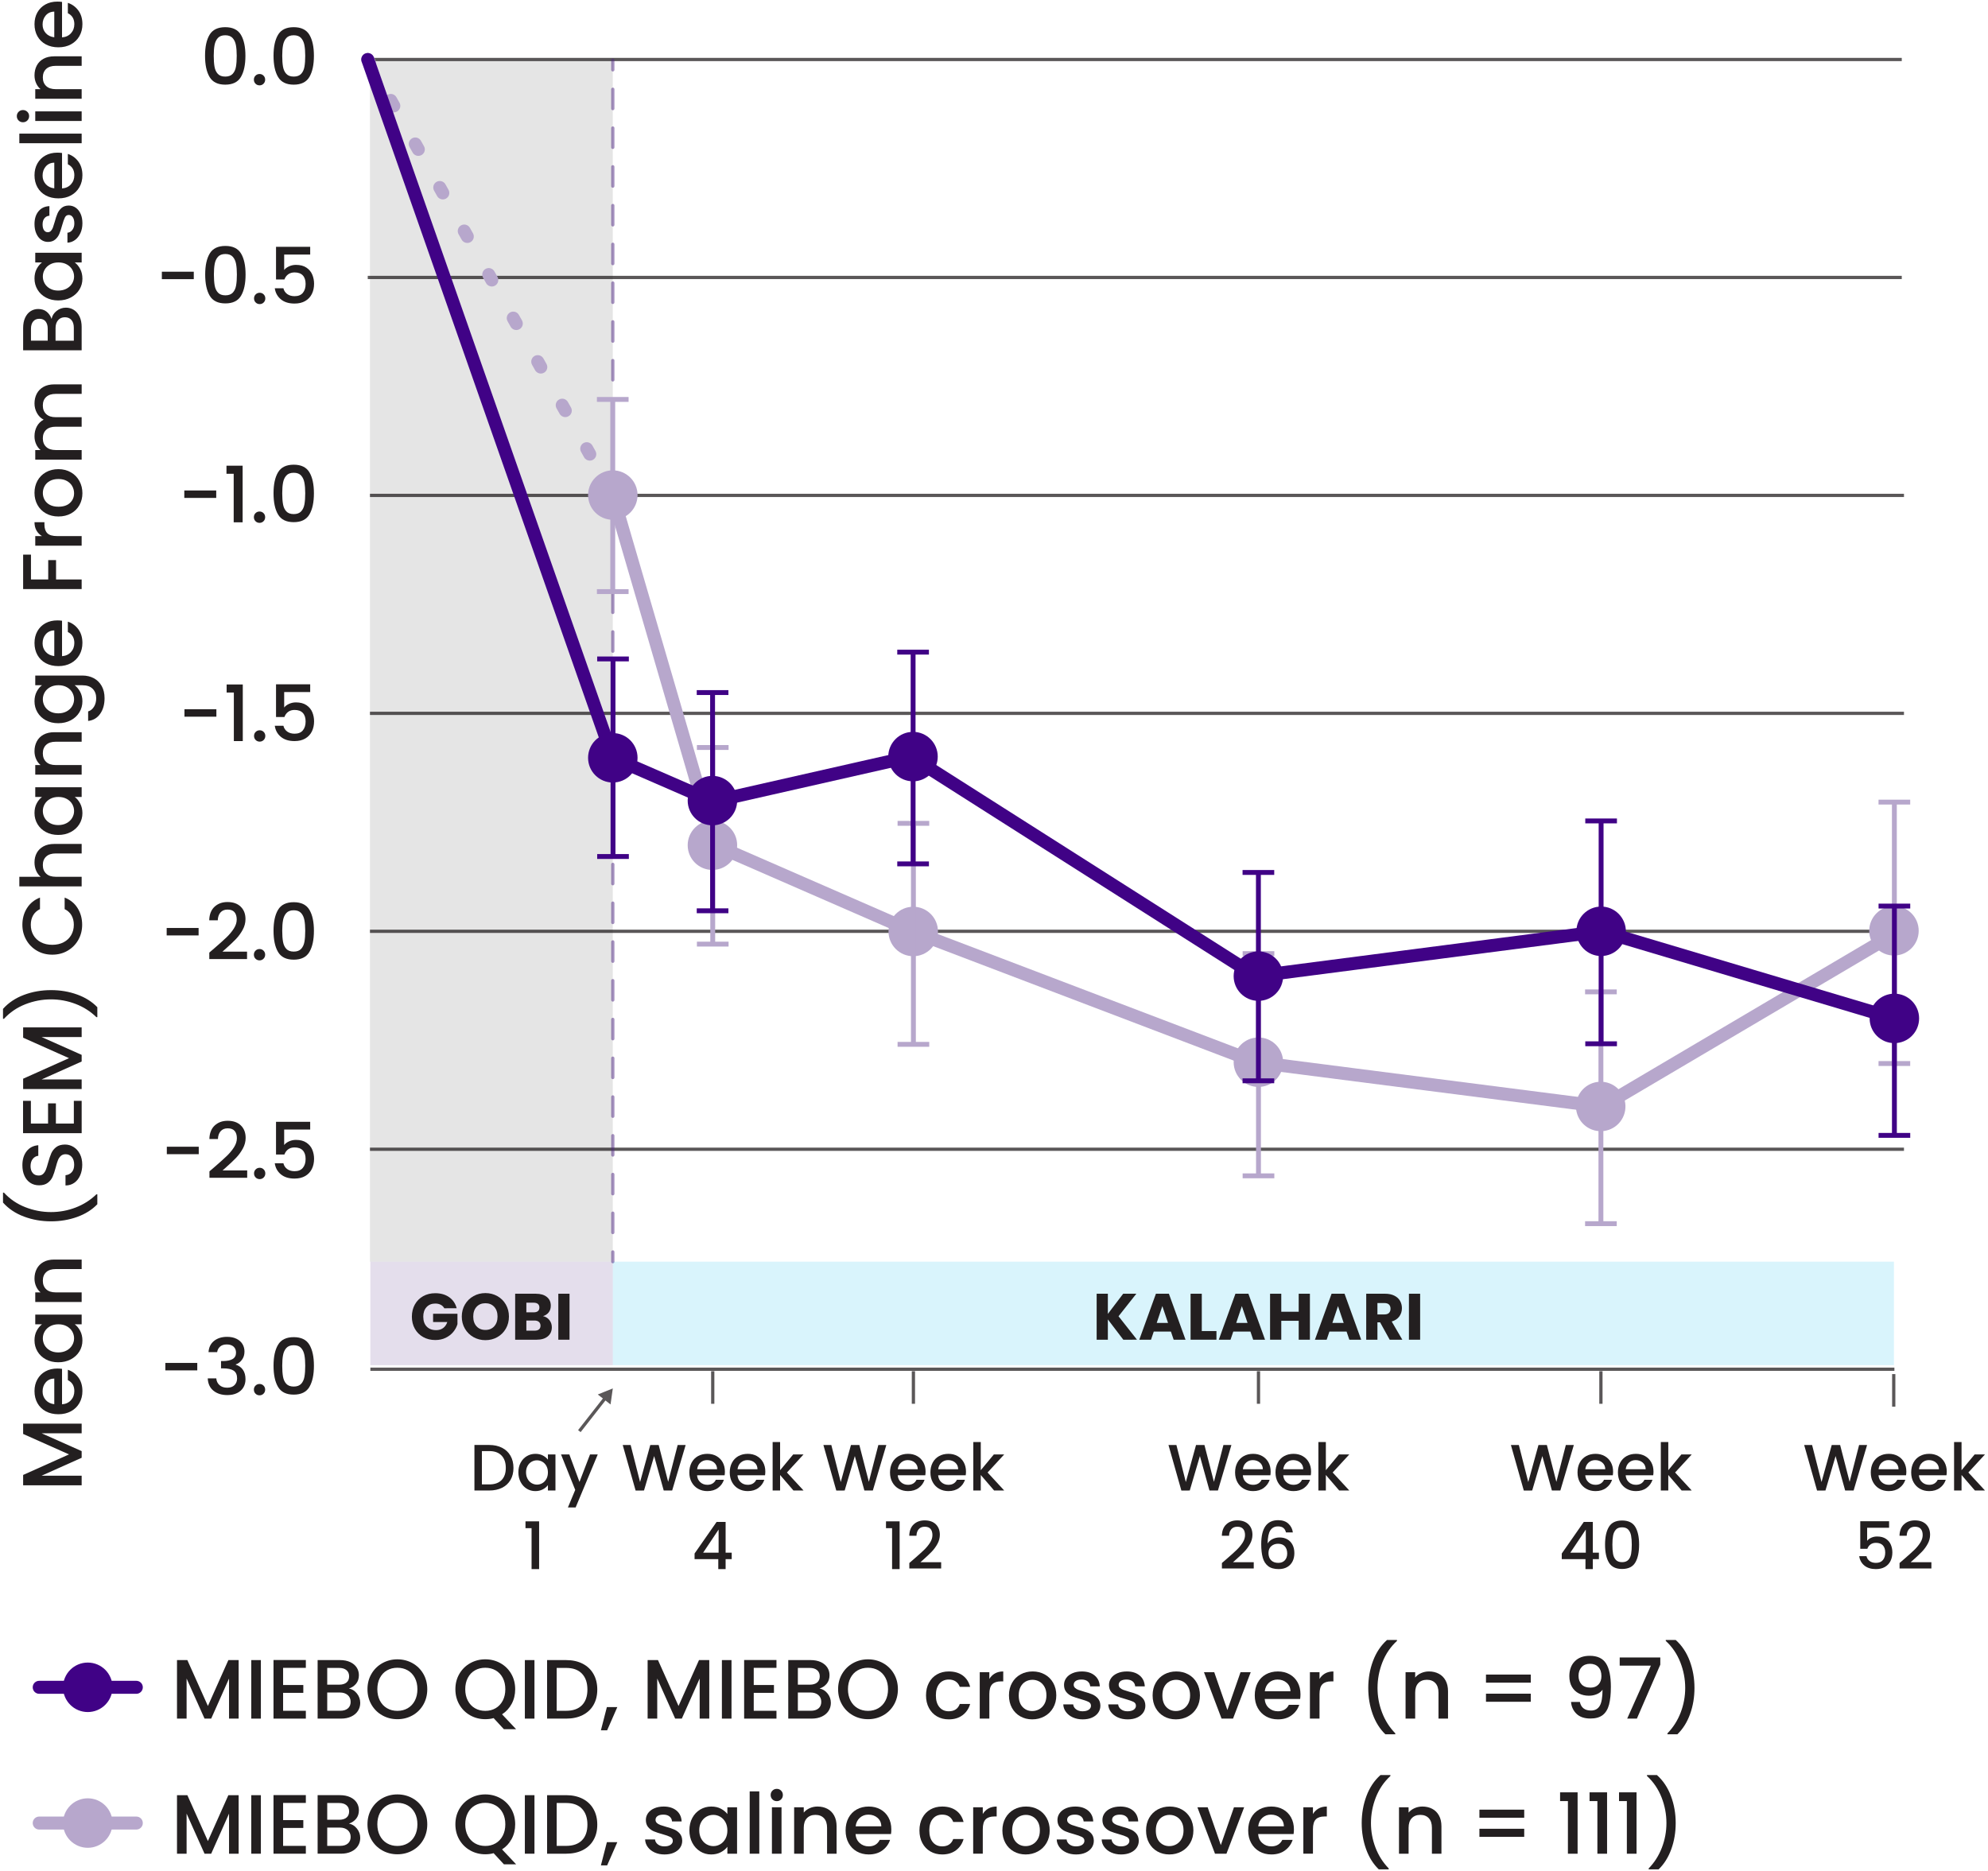 <?xml version="1.0" encoding="utf-8"?>
<!-- Generator: Adobe Illustrator 27.4.0, SVG Export Plug-In . SVG Version: 6.00 Build 0)  -->
<svg version="1.1" id="Layer_1" xmlns="http://www.w3.org/2000/svg" xmlns:xlink="http://www.w3.org/1999/xlink" x="0px" y="0px"
	 width="306px" height="288px" viewBox="0 0 306 288" style="enable-background:new 0 0 306 288;" xml:space="preserve">
<style type="text/css">
	.st0{opacity:0.4;fill:#BFBEBE;enable-background:new    ;}
	.st1{enable-background:new    ;}
	.st2{fill:#231F20;}
	.st3{opacity:0.75;fill:#231F20;enable-background:new    ;}
	.st4{opacity:0.75;}
	.st5{opacity:0.5;}
	.st6{fill:#4B247F;}
	.st7{opacity:0.15;fill:#4B247F;enable-background:new    ;}
	.st8{opacity:0.15;fill:#00B4ED;enable-background:new    ;}
	.st9{fill:#400286;}
	.st10{fill:#B7A7CC;}
</style>
<g id="DESKTOP">
</g>
<g id="MOBILE">
	<g>
		<rect x="56.945" y="9.253" class="st0" width="37.381" height="184.958"/>
		<g class="st1">
			<path class="st2" d="M3.561,219.148h9.008v1.478h-6.17l6.17,2.748v1.024l-6.17,2.76h6.17v1.479H3.561v-1.595l7.063-3.163
				l-7.063-3.148V219.148z"/>
			<path class="st2" d="M9.549,210.711v5.457c0.57-0.043,1.029-0.255,1.374-0.635c0.346-0.381,0.519-0.848,0.519-1.4
				c0-0.795-0.332-1.356-0.998-1.686v-1.594c0.657,0.217,1.195,0.607,1.614,1.173c0.419,0.566,0.628,1.269,0.628,2.106
				c0,0.683-0.153,1.294-0.46,1.834s-0.738,0.964-1.296,1.27c-0.558,0.308-1.203,0.461-1.938,0.461s-1.381-0.148-1.938-0.447
				c-0.558-0.299-0.987-0.717-1.29-1.258c-0.303-0.539-0.454-1.16-0.454-1.859c0-0.674,0.147-1.274,0.441-1.802
				c0.294-0.526,0.706-0.938,1.237-1.231c0.531-0.293,1.143-0.44,1.834-0.44C9.092,210.659,9.333,210.676,9.549,210.711z
				 M8.356,212.201c-0.544,0.01-0.98,0.203-1.309,0.584c-0.328,0.38-0.492,0.851-0.492,1.412c0,0.51,0.161,0.946,0.485,1.31
				c0.324,0.362,0.763,0.579,1.315,0.647V212.201z"/>
			<path class="st2" d="M7.06,209.252c-0.553-0.298-0.982-0.703-1.289-1.218s-0.461-1.083-0.461-1.704
				c0-0.562,0.11-1.053,0.331-1.472c0.22-0.419,0.494-0.754,0.823-1.005H5.427v-1.49h7.142v1.49h-1.062
				c0.337,0.251,0.617,0.592,0.842,1.024s0.337,0.925,0.337,1.478c0,0.613-0.157,1.176-0.473,1.686s-0.756,0.913-1.322,1.211
				c-0.565,0.299-1.207,0.447-1.925,0.447C8.249,209.699,7.614,209.551,7.06,209.252z M7.709,204.158
				c-0.363,0.203-0.64,0.469-0.83,0.797c-0.189,0.329-0.285,0.684-0.285,1.063s0.094,0.734,0.279,1.063
				c0.186,0.328,0.458,0.594,0.816,0.797s0.784,0.305,1.276,0.305c0.493,0,0.925-0.102,1.296-0.305
				c0.372-0.203,0.655-0.471,0.85-0.805c0.194-0.332,0.291-0.684,0.291-1.056c0-0.38-0.095-0.734-0.285-1.063
				c-0.189-0.328-0.468-0.594-0.836-0.797c-0.367-0.203-0.797-0.305-1.289-0.305C8.499,203.853,8.071,203.955,7.709,204.158z"/>
			<path class="st2" d="M5.661,195.306c0.233-0.445,0.579-0.793,1.037-1.044s1.011-0.376,1.658-0.376h4.213v1.465H8.577
				c-0.64,0-1.13,0.16-1.471,0.479c-0.342,0.319-0.513,0.757-0.513,1.31s0.171,0.991,0.513,1.315
				c0.341,0.323,0.831,0.485,1.471,0.485h3.992v1.479H5.427v-1.479h0.816c-0.294-0.241-0.522-0.551-0.687-0.926
				c-0.164-0.377-0.247-0.775-0.247-1.199C5.31,196.254,5.427,195.752,5.661,195.306z"/>
			<path class="st2" d="M11.883,187.322c-1.253,0.453-2.597,0.68-4.031,0.68c-1.469,0-2.856-0.243-4.161-0.731
				s-2.38-1.208-3.228-2.158v-1.529h0.143c0.916,0.993,2.014,1.741,3.293,2.242c1.278,0.501,2.597,0.751,3.953,0.751
				c1.305,0,2.566-0.232,3.784-0.699c1.219-0.467,2.286-1.145,3.202-2.035h0.143v1.529
				C14.168,186.219,13.135,186.869,11.883,187.322z"/>
			<path class="st2" d="M12.343,180.926c-0.212,0.484-0.513,0.864-0.901,1.141c-0.389,0.277-0.842,0.414-1.36,0.414v-1.58
				c0.389-0.035,0.708-0.188,0.959-0.461c0.251-0.271,0.376-0.654,0.376-1.146c0-0.51-0.123-0.908-0.37-1.193
				c-0.246-0.285-0.563-0.428-0.952-0.428c-0.303,0-0.549,0.09-0.739,0.266c-0.189,0.178-0.337,0.398-0.44,0.662
				s-0.216,0.629-0.337,1.095c-0.155,0.588-0.313,1.065-0.473,1.433c-0.16,0.367-0.408,0.68-0.746,0.939
				c-0.337,0.26-0.786,0.389-1.348,0.389c-0.519,0-0.972-0.129-1.361-0.389c-0.389-0.26-0.687-0.622-0.894-1.089
				c-0.208-0.466-0.312-1.007-0.312-1.62c0-0.873,0.219-1.588,0.654-2.145c0.437-0.559,1.035-0.867,1.796-0.928v1.633
				c-0.329,0.027-0.609,0.182-0.843,0.467s-0.35,0.662-0.35,1.129c0,0.423,0.107,0.769,0.323,1.036
				c0.217,0.269,0.527,0.401,0.934,0.401c0.276,0,0.504-0.084,0.681-0.252c0.177-0.169,0.317-0.383,0.421-0.643
				c0.104-0.258,0.216-0.613,0.337-1.062c0.164-0.596,0.329-1.082,0.493-1.458s0.417-0.695,0.758-0.959
				c0.342-0.264,0.797-0.396,1.367-0.396c0.458,0,0.891,0.123,1.297,0.369s0.731,0.605,0.979,1.076
				c0.246,0.471,0.369,1.026,0.369,1.666C12.66,179.897,12.554,180.441,12.343,180.926z"/>
			<path class="st2" d="M4.754,172.955h2.644v-3.111h1.206v3.111h2.761v-3.5h1.205v4.977H3.548v-4.977h1.206V172.955z"/>
			<path class="st2" d="M3.561,158.152h9.008v1.479h-6.17l6.17,2.748v1.023l-6.17,2.761h6.17v1.478H3.561v-1.594l7.063-3.163
				l-7.063-3.149V158.152z"/>
			<path class="st2" d="M14.98,156.571h-0.143c-0.916-0.89-1.983-1.568-3.202-2.034c-1.218-0.467-2.479-0.701-3.784-0.701
				c-1.356,0-2.675,0.252-3.953,0.752c-1.279,0.502-2.377,1.249-3.293,2.242H0.463v-1.529c0.848-0.95,1.923-1.67,3.228-2.158
				c1.305-0.487,2.692-0.732,4.161-0.732c1.435,0,2.778,0.228,4.031,0.682c1.252,0.453,2.285,1.104,3.098,1.95V156.571z"/>
			<path class="st2" d="M5.674,146.339c-0.7-0.41-1.246-0.968-1.64-1.672c-0.394-0.705-0.59-1.476-0.59-2.314
				c0-0.959,0.235-1.812,0.706-2.56c0.472-0.748,1.139-1.29,2.003-1.627v1.776c-0.475,0.233-0.829,0.557-1.062,0.972
				c-0.233,0.415-0.351,0.894-0.351,1.438c0,0.596,0.135,1.128,0.402,1.594c0.268,0.467,0.652,0.832,1.153,1.095
				c0.501,0.264,1.085,0.396,1.75,0.396s1.249-0.132,1.75-0.396c0.501-0.263,0.888-0.628,1.16-1.095
				c0.271-0.466,0.408-0.998,0.408-1.594c0-0.544-0.117-1.024-0.351-1.438c-0.233-0.415-0.587-0.739-1.062-0.972v-1.776
				c0.864,0.337,1.529,0.879,1.996,1.627s0.7,1.601,0.7,2.56c0,0.847-0.197,1.62-0.59,2.32c-0.394,0.7-0.94,1.255-1.64,1.666
				c-0.7,0.411-1.491,0.616-2.372,0.616C7.164,146.954,6.374,146.749,5.674,146.339z"/>
			<path class="st2" d="M5.661,131.29c0.233-0.428,0.579-0.765,1.037-1.011s1.011-0.37,1.658-0.37h4.213v1.465H8.577
				c-0.64,0-1.13,0.16-1.471,0.479c-0.342,0.32-0.513,0.756-0.513,1.309c0,0.553,0.171,0.992,0.513,1.316
				c0.341,0.324,0.831,0.486,1.471,0.486h3.992v1.478H2.977v-1.478h3.279c-0.302-0.25-0.535-0.568-0.699-0.953
				c-0.164-0.384-0.247-0.806-0.247-1.264C5.31,132.204,5.427,131.718,5.661,131.29z"/>
			<path class="st2" d="M7.06,128.076c-0.553-0.298-0.982-0.704-1.289-1.218s-0.461-1.083-0.461-1.705
				c0-0.562,0.11-1.052,0.331-1.471c0.22-0.419,0.494-0.754,0.823-1.004H5.427v-1.491h7.142v1.491h-1.062
				c0.337,0.25,0.617,0.592,0.842,1.024s0.337,0.925,0.337,1.478c0,0.614-0.157,1.175-0.473,1.685s-0.756,0.914-1.322,1.212
				c-0.565,0.298-1.207,0.447-1.925,0.447C8.249,128.523,7.614,128.374,7.06,128.076z M7.709,122.982
				c-0.363,0.203-0.64,0.469-0.83,0.797c-0.189,0.329-0.285,0.683-0.285,1.063s0.094,0.734,0.279,1.063
				c0.186,0.328,0.458,0.594,0.816,0.797c0.358,0.203,0.784,0.305,1.276,0.305c0.493,0,0.925-0.102,1.296-0.305
				c0.372-0.203,0.655-0.471,0.85-0.804c0.194-0.333,0.291-0.685,0.291-1.056c0-0.38-0.095-0.734-0.285-1.063
				c-0.189-0.328-0.468-0.594-0.836-0.797c-0.367-0.203-0.797-0.305-1.289-0.305C8.499,122.677,8.071,122.779,7.709,122.982z"/>
			<path class="st2" d="M5.661,114.13c0.233-0.445,0.579-0.792,1.037-1.043c0.458-0.25,1.011-0.376,1.658-0.376h4.213v1.465H8.577
				c-0.64,0-1.13,0.16-1.471,0.479c-0.342,0.32-0.513,0.756-0.513,1.309c0,0.553,0.171,0.992,0.513,1.316
				c0.341,0.324,0.831,0.486,1.471,0.486h3.992v1.478H5.427v-1.478h0.816c-0.294-0.242-0.522-0.551-0.687-0.927
				s-0.247-0.775-0.247-1.199C5.31,115.078,5.427,114.575,5.661,114.13z"/>
			<path class="st2" d="M5.641,106.482c0.22-0.428,0.494-0.762,0.823-1.004H5.427v-1.491h7.258c0.657,0,1.242,0.139,1.757,0.415
				c0.514,0.276,0.918,0.676,1.212,1.199c0.294,0.523,0.44,1.147,0.44,1.873c0,0.968-0.227,1.771-0.681,2.411
				c-0.453,0.64-1.069,1.002-1.847,1.089v-1.464c0.371-0.112,0.672-0.352,0.9-0.72c0.229-0.367,0.344-0.806,0.344-1.315
				c0-0.596-0.182-1.078-0.544-1.445c-0.363-0.367-0.891-0.551-1.582-0.551h-1.192c0.337,0.25,0.62,0.59,0.85,1.018
				c0.229,0.428,0.343,0.914,0.343,1.458c0,0.622-0.157,1.19-0.473,1.705s-0.756,0.92-1.322,1.218
				c-0.565,0.298-1.207,0.447-1.925,0.447c-0.717,0-1.352-0.149-1.905-0.447c-0.553-0.298-0.982-0.704-1.289-1.218
				s-0.461-1.083-0.461-1.705C5.31,107.401,5.421,106.91,5.641,106.482z M7.709,105.782c-0.363,0.203-0.64,0.469-0.83,0.797
				c-0.189,0.329-0.285,0.683-0.285,1.063s0.094,0.734,0.279,1.063c0.186,0.328,0.458,0.594,0.816,0.797
				c0.358,0.203,0.784,0.305,1.276,0.305c0.493,0,0.925-0.102,1.296-0.305c0.372-0.203,0.655-0.471,0.85-0.804
				c0.194-0.333,0.291-0.685,0.291-1.056c0-0.38-0.095-0.734-0.285-1.063c-0.189-0.328-0.468-0.594-0.836-0.797
				c-0.367-0.203-0.797-0.305-1.289-0.305C8.499,105.478,8.071,105.579,7.709,105.782z"/>
			<path class="st2" d="M9.549,95.55v5.457c0.57-0.043,1.029-0.255,1.374-0.635c0.346-0.38,0.519-0.847,0.519-1.4
				c0-0.795-0.332-1.356-0.998-1.685v-1.594c0.657,0.216,1.195,0.607,1.614,1.173c0.419,0.566,0.628,1.269,0.628,2.106
				c0,0.683-0.153,1.294-0.46,1.834s-0.738,0.964-1.296,1.27c-0.558,0.307-1.203,0.46-1.938,0.46s-1.381-0.149-1.938-0.447
				c-0.558-0.298-0.987-0.717-1.29-1.257s-0.454-1.16-0.454-1.86c0-0.674,0.147-1.274,0.441-1.802
				c0.294-0.527,0.706-0.938,1.237-1.231c0.531-0.293,1.143-0.44,1.834-0.44C9.092,95.498,9.333,95.515,9.549,95.55z M8.356,97.04
				c-0.544,0.009-0.98,0.203-1.309,0.583c-0.328,0.38-0.492,0.851-0.492,1.413c0,0.51,0.161,0.946,0.485,1.309
				c0.324,0.363,0.763,0.579,1.315,0.648V97.04z"/>
			<path class="st2" d="M3.561,85.375h1.205v3.824h2.657v-2.981h1.205v2.981h3.94v1.478H3.561V85.375z"/>
			<path class="st2" d="M5.615,81.661c-0.203-0.358-0.305-0.784-0.305-1.277h1.53v0.376c0,0.579,0.146,1.018,0.44,1.315
				c0.294,0.298,0.804,0.447,1.529,0.447h3.759v1.478H5.427v-1.478h1.037C6.101,82.307,5.818,82.02,5.615,81.661z"/>
			<path class="st2" d="M12.225,77.754c-0.307,0.544-0.738,0.972-1.296,1.283s-1.203,0.466-1.938,0.466
				c-0.726,0-1.37-0.16-1.932-0.479c-0.562-0.319-0.993-0.756-1.296-1.309c-0.303-0.553-0.454-1.171-0.454-1.854
				s0.151-1.3,0.454-1.854c0.303-0.553,0.734-0.989,1.296-1.309c0.562-0.319,1.206-0.479,1.932-0.479s1.369,0.164,1.931,0.493
				c0.562,0.328,0.996,0.775,1.303,1.341s0.46,1.19,0.46,1.873C12.685,76.6,12.532,77.209,12.225,77.754z M11.131,74.857
				c-0.182-0.333-0.454-0.603-0.816-0.81c-0.363-0.208-0.804-0.311-1.322-0.311s-0.957,0.099-1.315,0.298
				c-0.358,0.199-0.629,0.462-0.811,0.791c-0.182,0.329-0.272,0.683-0.272,1.063c0,0.38,0.091,0.732,0.272,1.057
				c0.182,0.324,0.452,0.581,0.811,0.771C8.035,77.905,8.473,78,8.992,78c0.769,0,1.363-0.196,1.782-0.59
				c0.419-0.393,0.628-0.888,0.628-1.484C11.402,75.546,11.312,75.189,11.131,74.857z"/>
			<path class="st2" d="M5.661,60.599c0.233-0.445,0.579-0.795,1.037-1.05s1.011-0.382,1.658-0.382h4.213v1.464H8.577
				c-0.64,0-1.13,0.16-1.471,0.48c-0.342,0.319-0.513,0.756-0.513,1.309c0,0.553,0.171,0.991,0.513,1.315
				c0.341,0.324,0.831,0.486,1.471,0.486h3.992v1.465H8.577c-0.64,0-1.13,0.16-1.471,0.479c-0.342,0.32-0.513,0.756-0.513,1.309
				c0,0.553,0.171,0.992,0.513,1.316c0.341,0.324,0.831,0.486,1.471,0.486h3.992v1.478H5.427v-1.478h0.816
				c-0.294-0.242-0.522-0.549-0.687-0.92c-0.164-0.371-0.247-0.769-0.247-1.192c0-0.57,0.121-1.08,0.363-1.529
				s0.592-0.795,1.05-1.037c-0.432-0.216-0.775-0.553-1.03-1.011S5.31,62.636,5.31,62.109C5.31,61.548,5.427,61.045,5.661,60.599z"
				/>
			<path class="st2" d="M8.707,47.865c0.423-0.337,0.902-0.506,1.438-0.506c0.458,0,0.871,0.119,1.238,0.356
				c0.367,0.238,0.656,0.582,0.868,1.031s0.317,0.972,0.317,1.568v3.603H3.561v-3.435c0-0.614,0.104-1.141,0.311-1.582
				c0.207-0.44,0.486-0.773,0.836-0.998c0.351-0.225,0.741-0.337,1.173-0.337c0.519,0,0.951,0.138,1.297,0.415
				c0.346,0.277,0.601,0.648,0.765,1.115C8.028,48.612,8.283,48.202,8.707,47.865z M7.345,52.44v-1.828
				c0-0.484-0.11-0.862-0.33-1.134c-0.221-0.272-0.538-0.408-0.953-0.408c-0.406,0-0.724,0.136-0.952,0.408
				c-0.229,0.272-0.344,0.65-0.344,1.134v1.828H7.345z M11.001,49.264c-0.242-0.285-0.579-0.428-1.011-0.428
				c-0.441,0-0.791,0.151-1.05,0.454c-0.26,0.303-0.389,0.705-0.389,1.206v1.944h2.812v-1.996
				C11.364,49.943,11.243,49.55,11.001,49.264z"/>
			<path class="st2" d="M7.06,45.798c-0.553-0.298-0.982-0.704-1.289-1.218S5.31,43.497,5.31,42.875c0-0.562,0.11-1.052,0.331-1.471
				c0.22-0.419,0.494-0.754,0.823-1.004H5.427v-1.491h7.142v1.491h-1.062c0.337,0.25,0.617,0.592,0.842,1.024
				s0.337,0.925,0.337,1.478c0,0.614-0.157,1.175-0.473,1.685s-0.756,0.914-1.322,1.212c-0.565,0.298-1.207,0.447-1.925,0.447
				C8.249,46.245,7.614,46.096,7.06,45.798z M7.709,40.704c-0.363,0.203-0.64,0.469-0.83,0.797
				c-0.189,0.329-0.285,0.683-0.285,1.063s0.094,0.734,0.279,1.063c0.186,0.328,0.458,0.594,0.816,0.797
				c0.358,0.203,0.784,0.305,1.276,0.305c0.493,0,0.925-0.102,1.296-0.305c0.372-0.203,0.655-0.471,0.85-0.804
				c0.194-0.333,0.291-0.685,0.291-1.056c0-0.38-0.095-0.734-0.285-1.063c-0.189-0.328-0.468-0.594-0.836-0.797
				c-0.367-0.203-0.797-0.305-1.289-0.305C8.499,40.399,8.071,40.501,7.709,40.704z"/>
			<path class="st2" d="M12.382,35.883c-0.203,0.445-0.48,0.797-0.83,1.056s-0.741,0.397-1.173,0.415v-1.529
				c0.303-0.026,0.556-0.17,0.758-0.434c0.203-0.264,0.305-0.594,0.305-0.992c0-0.415-0.079-0.736-0.239-0.965
				s-0.365-0.344-0.616-0.344c-0.268,0-0.467,0.127-0.596,0.382c-0.13,0.255-0.272,0.659-0.428,1.212
				c-0.147,0.536-0.29,0.972-0.428,1.309c-0.139,0.337-0.351,0.629-0.636,0.875s-0.66,0.37-1.127,0.37
				c-0.381,0-0.729-0.112-1.044-0.337c-0.315-0.225-0.563-0.546-0.745-0.965S5.31,35.033,5.31,34.489
				c0-0.812,0.206-1.467,0.616-1.964c0.41-0.497,0.97-0.762,1.679-0.797v1.478c-0.32,0.026-0.575,0.156-0.765,0.389
				c-0.19,0.233-0.285,0.549-0.285,0.946c0,0.389,0.073,0.687,0.22,0.895c0.147,0.208,0.342,0.311,0.583,0.311
				c0.19,0,0.351-0.069,0.48-0.208c0.129-0.138,0.23-0.307,0.304-0.505c0.074-0.199,0.167-0.493,0.279-0.881
				c0.138-0.519,0.278-0.944,0.421-1.277c0.143-0.333,0.353-0.62,0.629-0.862c0.276-0.242,0.644-0.367,1.102-0.376
				c0.406,0,0.77,0.112,1.089,0.337c0.319,0.225,0.57,0.542,0.752,0.953c0.182,0.411,0.271,0.893,0.271,1.445
				C12.685,34.934,12.584,35.437,12.382,35.883z"/>
			<path class="st2" d="M9.549,23.55v5.457c0.57-0.043,1.029-0.255,1.374-0.635c0.346-0.38,0.519-0.847,0.519-1.4
				c0-0.795-0.332-1.356-0.998-1.685v-1.594c0.657,0.216,1.195,0.607,1.614,1.173c0.419,0.566,0.628,1.269,0.628,2.106
				c0,0.683-0.153,1.294-0.46,1.834s-0.738,0.964-1.296,1.27c-0.558,0.307-1.203,0.46-1.938,0.46s-1.381-0.149-1.938-0.447
				c-0.558-0.298-0.987-0.717-1.29-1.257s-0.454-1.16-0.454-1.86c0-0.674,0.147-1.274,0.441-1.802
				c0.294-0.527,0.706-0.938,1.237-1.231c0.531-0.293,1.143-0.44,1.834-0.44C9.092,23.498,9.333,23.515,9.549,23.55z M8.356,25.04
				c-0.544,0.009-0.98,0.203-1.309,0.583c-0.328,0.38-0.492,0.851-0.492,1.413c0,0.51,0.161,0.946,0.485,1.309
				c0.324,0.363,0.763,0.579,1.315,0.648V25.04z"/>
			<path class="st2" d="M2.977,20.569h9.592v1.478H2.977V20.569z"/>
			<path class="st2" d="M4.209,18.547c-0.182,0.181-0.406,0.272-0.674,0.272s-0.492-0.091-0.674-0.272
				c-0.182-0.182-0.272-0.406-0.272-0.674c0-0.259,0.091-0.479,0.272-0.661c0.182-0.182,0.406-0.272,0.674-0.272
				s0.492,0.091,0.674,0.272c0.182,0.181,0.272,0.402,0.272,0.661C4.481,18.14,4.39,18.365,4.209,18.547z M5.427,17.147h7.142v1.478
				H5.427V17.147z"/>
			<path class="st2" d="M5.661,10.089C5.894,9.644,6.24,9.297,6.698,9.046C7.156,8.795,7.709,8.67,8.356,8.67h4.213v1.465H8.577
				c-0.64,0-1.13,0.16-1.471,0.479c-0.342,0.32-0.513,0.756-0.513,1.309c0,0.553,0.171,0.992,0.513,1.316
				c0.341,0.324,0.831,0.486,1.471,0.486h3.992v1.478H5.427v-1.478h0.816c-0.294-0.242-0.522-0.551-0.687-0.927
				S5.31,12.023,5.31,11.599C5.31,11.037,5.427,10.534,5.661,10.089z"/>
			<path class="st2" d="M9.549,0.297v5.457c0.57-0.043,1.029-0.255,1.374-0.635c0.346-0.38,0.519-0.847,0.519-1.4
				c0-0.795-0.332-1.356-0.998-1.685V0.44c0.657,0.216,1.195,0.607,1.614,1.173c0.419,0.566,0.628,1.269,0.628,2.106
				c0,0.683-0.153,1.294-0.46,1.834s-0.738,0.964-1.296,1.27c-0.558,0.307-1.203,0.46-1.938,0.46S7.611,7.135,7.054,6.836
				c-0.558-0.298-0.987-0.717-1.29-1.257S5.31,4.419,5.31,3.719c0-0.674,0.147-1.274,0.441-1.802C6.046,1.39,6.458,0.98,6.989,0.686
				c0.531-0.293,1.143-0.44,1.834-0.44C9.092,0.245,9.333,0.262,9.549,0.297z M8.356,1.788c-0.544,0.009-0.98,0.203-1.309,0.583
				c-0.328,0.38-0.492,0.851-0.492,1.413c0,0.51,0.161,0.946,0.485,1.309c0.324,0.363,0.763,0.579,1.315,0.648V1.788z"/>
		</g>
		<rect x="57.009" y="210.517" class="st3" width="234.585" height="0.5"/>
		<rect x="56.946" y="143.107" class="st3" width="236.12" height="0.5"/>
		<rect x="56.946" y="176.656" class="st3" width="236.12" height="0.5"/>
		<rect x="56.946" y="76.008" class="st3" width="236.12" height="0.5"/>
		<rect x="56.946" y="109.557" class="st3" width="236.12" height="0.5"/>
		<rect x="56.605" y="8.909" class="st3" width="236.121" height="0.5"/>
		<rect x="56.605" y="42.459" class="st3" width="236.121" height="0.5"/>
		<g class="st4">
			<g>
				
					<rect x="87.906" y="217.475" transform="matrix(0.617 -0.787 0.787 0.617 -136.411 155.142)" class="st2" width="6.575" height="0.5"/>
				<g>
					<polygon class="st2" points="93.976,216.192 94.326,213.724 92.013,214.655 					"/>
				</g>
			</g>
		</g>
		<rect x="140.345" y="211.069" class="st3" width="0.5" height="5.019"/>
		<rect x="193.461" y="211.069" class="st3" width="0.5" height="5.019"/>
		<rect x="246.169" y="211.069" class="st3" width="0.5" height="5.019"/>
		<rect x="291.241" y="211.516" class="st3" width="0.5" height="5.017"/>
		<g class="st5">
			<g>
				<path class="st6" d="M94.326,194.462c-0.138,0-0.25-0.112-0.25-0.25v-1.5c0-0.138,0.112-0.25,0.25-0.25s0.25,0.112,0.25,0.25
					v1.5C94.576,194.349,94.465,194.462,94.326,194.462z"/>
				<path class="st6" d="M94.326,189.978c-0.138,0-0.25-0.112-0.25-0.25v-2.982c0-0.138,0.112-0.25,0.25-0.25s0.25,0.112,0.25,0.25
					v2.982C94.576,189.866,94.465,189.978,94.326,189.978z M94.326,184.012c-0.138,0-0.25-0.112-0.25-0.25v-2.982
					c0-0.138,0.112-0.25,0.25-0.25s0.25,0.112,0.25,0.25v2.982C94.576,183.9,94.465,184.012,94.326,184.012z M94.326,178.047
					c-0.138,0-0.25-0.112-0.25-0.25v-2.982c0-0.138,0.112-0.25,0.25-0.25s0.25,0.112,0.25,0.25v2.982
					C94.576,177.934,94.465,178.047,94.326,178.047z M94.326,172.081c-0.138,0-0.25-0.112-0.25-0.25v-2.982
					c0-0.138,0.112-0.25,0.25-0.25s0.25,0.112,0.25,0.25v2.982C94.576,171.969,94.465,172.081,94.326,172.081z M94.326,166.115
					c-0.138,0-0.25-0.112-0.25-0.25v-2.982c0-0.138,0.112-0.25,0.25-0.25s0.25,0.112,0.25,0.25v2.982
					C94.576,166.003,94.465,166.115,94.326,166.115z M94.326,160.149c-0.138,0-0.25-0.112-0.25-0.25v-2.982
					c0-0.138,0.112-0.25,0.25-0.25s0.25,0.112,0.25,0.25v2.982C94.576,160.037,94.465,160.149,94.326,160.149z M94.326,154.183
					c-0.138,0-0.25-0.112-0.25-0.25v-2.982c0-0.138,0.112-0.25,0.25-0.25s0.25,0.112,0.25,0.25v2.982
					C94.576,154.071,94.465,154.183,94.326,154.183z M94.326,148.218c-0.138,0-0.25-0.112-0.25-0.25v-2.983
					c0-0.138,0.112-0.25,0.25-0.25s0.25,0.112,0.25,0.25v2.983C94.576,148.105,94.465,148.218,94.326,148.218z M94.326,142.252
					c-0.138,0-0.25-0.112-0.25-0.25v-2.983c0-0.138,0.112-0.25,0.25-0.25s0.25,0.112,0.25,0.25v2.983
					C94.576,142.14,94.465,142.252,94.326,142.252z M94.326,136.286c-0.138,0-0.25-0.112-0.25-0.25v-2.983
					c0-0.138,0.112-0.25,0.25-0.25s0.25,0.112,0.25,0.25v2.983C94.576,136.174,94.465,136.286,94.326,136.286z M94.326,130.32
					c-0.138,0-0.25-0.112-0.25-0.25v-2.983c0-0.138,0.112-0.25,0.25-0.25s0.25,0.112,0.25,0.25v2.983
					C94.576,130.208,94.465,130.32,94.326,130.32z M94.326,124.354c-0.138,0-0.25-0.112-0.25-0.25v-2.982
					c0-0.138,0.112-0.25,0.25-0.25s0.25,0.112,0.25,0.25v2.982C94.576,124.242,94.465,124.354,94.326,124.354z M94.326,118.389
					c-0.138,0-0.25-0.112-0.25-0.25v-2.983c0-0.138,0.112-0.25,0.25-0.25s0.25,0.112,0.25,0.25v2.983
					C94.576,118.277,94.465,118.389,94.326,118.389z M94.326,112.423c-0.138,0-0.25-0.112-0.25-0.25v-2.983
					c0-0.138,0.112-0.25,0.25-0.25s0.25,0.112,0.25,0.25v2.983C94.576,112.311,94.465,112.423,94.326,112.423z M94.326,106.457
					c-0.138,0-0.25-0.112-0.25-0.25v-2.983c0-0.138,0.112-0.25,0.25-0.25s0.25,0.112,0.25,0.25v2.983
					C94.576,106.345,94.465,106.457,94.326,106.457z M94.326,100.491c-0.138,0-0.25-0.112-0.25-0.25v-2.983
					c0-0.138,0.112-0.25,0.25-0.25s0.25,0.112,0.25,0.25v2.983C94.576,100.38,94.465,100.491,94.326,100.491z M94.326,94.526
					c-0.138,0-0.25-0.112-0.25-0.25v-2.983c0-0.138,0.112-0.25,0.25-0.25s0.25,0.112,0.25,0.25v2.983
					C94.576,94.414,94.465,94.526,94.326,94.526z M94.326,88.56c-0.138,0-0.25-0.112-0.25-0.25v-2.983c0-0.138,0.112-0.25,0.25-0.25
					s0.25,0.112,0.25,0.25v2.983C94.576,88.448,94.465,88.56,94.326,88.56z M94.326,82.594c-0.138,0-0.25-0.112-0.25-0.25v-2.983
					c0-0.138,0.112-0.25,0.25-0.25s0.25,0.112,0.25,0.25v2.983C94.576,82.482,94.465,82.594,94.326,82.594z M94.326,76.628
					c-0.138,0-0.25-0.112-0.25-0.25v-2.983c0-0.138,0.112-0.25,0.25-0.25s0.25,0.112,0.25,0.25v2.983
					C94.576,76.516,94.465,76.628,94.326,76.628z M94.326,70.662c-0.138,0-0.25-0.112-0.25-0.25v-2.983
					c0-0.138,0.112-0.25,0.25-0.25s0.25,0.112,0.25,0.25v2.983C94.576,70.551,94.465,70.662,94.326,70.662z M94.326,64.697
					c-0.138,0-0.25-0.112-0.25-0.25v-2.983c0-0.138,0.112-0.25,0.25-0.25s0.25,0.112,0.25,0.25v2.983
					C94.576,64.585,94.465,64.697,94.326,64.697z M94.326,58.731c-0.138,0-0.25-0.112-0.25-0.25v-2.983
					c0-0.138,0.112-0.25,0.25-0.25s0.25,0.112,0.25,0.25v2.983C94.576,58.619,94.465,58.731,94.326,58.731z M94.326,52.765
					c-0.138,0-0.25-0.112-0.25-0.25v-2.983c0-0.138,0.112-0.25,0.25-0.25s0.25,0.112,0.25,0.25v2.983
					C94.576,52.653,94.465,52.765,94.326,52.765z M94.326,46.799c-0.138,0-0.25-0.112-0.25-0.25v-2.983
					c0-0.138,0.112-0.25,0.25-0.25s0.25,0.112,0.25,0.25v2.983C94.576,46.687,94.465,46.799,94.326,46.799z M94.326,40.833
					c-0.138,0-0.25-0.112-0.25-0.25V37.6c0-0.138,0.112-0.25,0.25-0.25s0.25,0.112,0.25,0.25v2.983
					C94.576,40.721,94.465,40.833,94.326,40.833z M94.326,34.867c-0.138,0-0.25-0.112-0.25-0.25v-2.983
					c0-0.138,0.112-0.25,0.25-0.25s0.25,0.112,0.25,0.25v2.983C94.576,34.756,94.465,34.867,94.326,34.867z M94.326,28.902
					c-0.138,0-0.25-0.112-0.25-0.25v-2.983c0-0.138,0.112-0.25,0.25-0.25s0.25,0.112,0.25,0.25v2.983
					C94.576,28.79,94.465,28.902,94.326,28.902z M94.326,22.936c-0.138,0-0.25-0.112-0.25-0.25v-2.983c0-0.138,0.112-0.25,0.25-0.25
					s0.25,0.112,0.25,0.25v2.983C94.576,22.824,94.465,22.936,94.326,22.936z M94.326,16.97c-0.138,0-0.25-0.112-0.25-0.25v-2.983
					c0-0.138,0.112-0.25,0.25-0.25s0.25,0.112,0.25,0.25v2.983C94.576,16.858,94.465,16.97,94.326,16.97z"/>
				<path class="st6" d="M94.326,11.003c-0.138,0-0.25-0.112-0.25-0.25v-1.5c0-0.138,0.112-0.25,0.25-0.25s0.25,0.112,0.25,0.25v1.5
					C94.576,10.891,94.465,11.003,94.326,11.003z"/>
			</g>
		</g>
		<rect x="57.008" y="194.211" class="st7" width="37.318" height="15.932"/>
		<rect x="94.326" y="194.211" class="st8" width="197.2" height="15.932"/>
		<g class="st1">
			<path class="st2" d="M68.387,201.385c-0.127-0.235-0.311-0.415-0.549-0.539c-0.239-0.125-0.519-0.187-0.842-0.187
				c-0.558,0-1.005,0.183-1.341,0.549s-0.504,0.855-0.504,1.467c0,0.652,0.176,1.161,0.529,1.527c0.353,0.366,0.838,0.55,1.457,0.55
				c0.423,0,0.781-0.107,1.074-0.323c0.292-0.215,0.505-0.523,0.64-0.927h-2.188v-1.271h3.75v1.603
				c-0.127,0.431-0.344,0.83-0.65,1.2c-0.306,0.369-0.694,0.669-1.164,0.897c-0.471,0.229-1.001,0.343-1.593,0.343
				c-0.699,0-1.323-0.153-1.87-0.459c-0.548-0.306-0.975-0.731-1.28-1.275c-0.306-0.544-0.459-1.166-0.459-1.865
				c0-0.698,0.153-1.322,0.459-1.87c0.306-0.548,0.731-0.974,1.275-1.28c0.544-0.306,1.166-0.458,1.865-0.458
				c0.847,0,1.561,0.205,2.142,0.614c0.582,0.41,0.966,0.979,1.154,1.704H68.387z"/>
			<path class="st2" d="M72.888,205.831c-0.554-0.309-0.995-0.74-1.32-1.295c-0.326-0.555-0.489-1.178-0.489-1.87
				s0.163-1.313,0.489-1.865c0.326-0.551,0.766-0.981,1.32-1.29c0.555-0.31,1.165-0.464,1.83-0.464c0.665,0,1.275,0.154,1.83,0.464
				c0.554,0.309,0.991,0.739,1.311,1.29c0.319,0.552,0.479,1.173,0.479,1.865s-0.162,1.315-0.484,1.87
				c-0.323,0.555-0.76,0.986-1.311,1.295c-0.551,0.31-1.16,0.464-1.825,0.464C74.053,206.295,73.443,206.14,72.888,205.831z
				 M76.074,204.158c0.339-0.377,0.509-0.874,0.509-1.492c0-0.625-0.17-1.124-0.509-1.497c-0.34-0.373-0.792-0.56-1.356-0.56
				c-0.571,0-1.027,0.185-1.366,0.555c-0.339,0.369-0.509,0.87-0.509,1.502c0,0.625,0.17,1.124,0.509,1.497s0.795,0.56,1.366,0.56
				C75.283,204.722,75.735,204.534,76.074,204.158z"/>
			<path class="st2" d="M84.568,203.205c0.249,0.319,0.373,0.685,0.373,1.094c0,0.592-0.207,1.061-0.62,1.406
				c-0.413,0.347-0.99,0.52-1.729,0.52h-3.296v-7.077h3.186c0.719,0,1.282,0.165,1.689,0.494c0.406,0.329,0.61,0.776,0.61,1.341
				c0,0.417-0.109,0.763-0.328,1.038c-0.219,0.276-0.509,0.468-0.872,0.575C83.99,202.682,84.319,202.885,84.568,203.205z
				 M81.019,202.01h1.129c0.282,0,0.499-0.062,0.65-0.187c0.151-0.124,0.227-0.308,0.227-0.55c0-0.241-0.076-0.427-0.227-0.554
				c-0.151-0.128-0.368-0.192-0.65-0.192h-1.129V202.01z M82.96,204.636c0.158-0.131,0.237-0.32,0.237-0.569
				s-0.083-0.443-0.247-0.585c-0.165-0.141-0.392-0.212-0.68-0.212h-1.25v1.562h1.27C82.578,204.833,82.802,204.767,82.96,204.636z"
				/>
			<path class="st2" d="M87.663,199.147v7.077h-1.724v-7.077H87.663z"/>
		</g>
		<g class="st1">
			<path class="st2" d="M172.904,206.224l-2.379-3.125v3.125h-1.724v-7.077h1.724v3.105l2.359-3.105h2.026l-2.742,3.468l2.843,3.609
				H172.904z"/>
			<path class="st2" d="M180.233,204.974h-2.642l-0.423,1.25h-1.805l2.561-7.077h1.996l2.561,7.077h-1.824L180.233,204.974z
				 M179.789,203.643l-0.877-2.591l-0.867,2.591H179.789z"/>
			<path class="st2" d="M184.982,204.893h2.258v1.331h-3.982v-7.077h1.725V204.893z"/>
			<path class="st2" d="M192.472,204.974h-2.642l-0.424,1.25h-1.805l2.562-7.077h1.995l2.562,7.077h-1.825L192.472,204.974z
				 M192.028,203.643l-0.877-2.591l-0.867,2.591H192.028z"/>
			<path class="st2" d="M201.625,199.147v7.077h-1.724v-2.913h-2.682v2.913h-1.725v-7.077h1.725v2.772h2.682v-2.772H201.625z"/>
			<path class="st2" d="M207.271,204.974h-2.642l-0.424,1.25h-1.805l2.562-7.077h1.995l2.562,7.077h-1.825L207.271,204.974z
				 M206.826,203.643l-0.877-2.591l-0.867,2.591H206.826z"/>
			<path class="st2" d="M213.904,206.224l-1.472-2.672h-0.413v2.672h-1.725v-7.077h2.894c0.558,0,1.033,0.098,1.427,0.293
				c0.393,0.194,0.687,0.462,0.882,0.801c0.195,0.34,0.292,0.718,0.292,1.135c0,0.47-0.133,0.891-0.397,1.26
				c-0.266,0.37-0.657,0.632-1.175,0.786l1.633,2.803H213.904z M212.019,202.333h1.068c0.315,0,0.553-0.077,0.711-0.231
				c0.157-0.154,0.236-0.373,0.236-0.655c0-0.269-0.079-0.48-0.236-0.636c-0.158-0.154-0.396-0.231-0.711-0.231h-1.068V202.333z"/>
			<path class="st2" d="M218.592,199.147v7.077h-1.725v-7.077H218.592z"/>
		</g>
		<g class="st1">
			<path class="st2" d="M30.365,209.799v1.147h-4.913v-1.147H30.365z"/>
			<path class="st2" d="M32.953,206.404c0.522-0.414,1.189-0.621,2.002-0.621c0.558,0,1.04,0.1,1.446,0.299s0.713,0.47,0.92,0.812
				c0.207,0.343,0.311,0.729,0.311,1.159c0,0.494-0.132,0.917-0.395,1.268c-0.263,0.351-0.578,0.586-0.944,0.705v0.048
				c0.47,0.144,0.836,0.404,1.1,0.783c0.263,0.378,0.395,0.862,0.395,1.452c0,0.47-0.107,0.889-0.323,1.255
				c-0.215,0.367-0.534,0.655-0.957,0.867c-0.422,0.211-0.928,0.316-1.518,0.316c-0.86,0-1.568-0.221-2.122-0.663
				c-0.554-0.442-0.851-1.078-0.891-1.907h1.315c0.032,0.423,0.195,0.768,0.49,1.034c0.294,0.268,0.693,0.4,1.195,0.4
				c0.486,0,0.86-0.133,1.124-0.4c0.263-0.267,0.395-0.611,0.395-1.034c0-0.558-0.177-0.954-0.532-1.189
				c-0.354-0.234-0.898-0.353-1.631-0.353h-0.311v-1.123h0.323c0.646-0.008,1.138-0.116,1.477-0.323
				c0.338-0.207,0.508-0.533,0.508-0.98c0-0.382-0.124-0.687-0.371-0.914s-0.598-0.341-1.052-0.341c-0.446,0-0.793,0.113-1.04,0.341
				s-0.395,0.508-0.442,0.843h-1.327C32.146,207.396,32.431,206.819,32.953,206.404z"/>
			<path class="st2" d="M39.33,214.533c-0.167-0.168-0.251-0.375-0.251-0.622s0.083-0.454,0.251-0.621
				c0.167-0.168,0.375-0.251,0.622-0.251c0.239,0,0.442,0.083,0.61,0.251c0.167,0.167,0.251,0.374,0.251,0.621
				s-0.084,0.454-0.251,0.622c-0.167,0.167-0.371,0.251-0.61,0.251C39.705,214.784,39.498,214.7,39.33,214.533z"/>
			<path class="st2" d="M42.803,206.996c0.466-0.777,1.269-1.165,2.409-1.165s1.942,0.388,2.409,1.165s0.699,1.854,0.699,3.233
				c0,1.395-0.233,2.484-0.699,3.27s-1.269,1.178-2.409,1.178s-1.942-0.393-2.409-1.178s-0.699-1.875-0.699-3.27
				C42.104,208.85,42.337,207.773,42.803,206.996z M46.855,208.592c-0.083-0.446-0.253-0.811-0.508-1.094
				c-0.255-0.282-0.634-0.424-1.136-0.424s-0.881,0.142-1.136,0.424c-0.255,0.283-0.424,0.647-0.508,1.094
				c-0.084,0.446-0.125,0.992-0.125,1.638c0,0.67,0.04,1.231,0.12,1.686c0.079,0.454,0.249,0.821,0.508,1.1
				c0.259,0.279,0.64,0.419,1.142,0.419s0.882-0.14,1.142-0.419c0.259-0.278,0.428-0.646,0.508-1.1s0.12-1.016,0.12-1.686
				C46.981,209.584,46.939,209.038,46.855,208.592z"/>
		</g>
		<g class="st1">
			<path class="st2" d="M30.592,176.518v1.147h-4.913v-1.147H30.592z"/>
			<path class="st2" d="M33.102,179.567c0.765-0.662,1.369-1.205,1.811-1.632s0.811-0.871,1.106-1.333
				c0.294-0.462,0.442-0.924,0.442-1.387c0-0.478-0.113-0.853-0.34-1.123c-0.228-0.271-0.584-0.407-1.07-0.407
				c-0.471,0-0.835,0.149-1.094,0.448c-0.259,0.299-0.397,0.699-0.413,1.202h-1.315c0.024-0.909,0.297-1.604,0.819-2.086
				c0.522-0.482,1.185-0.724,1.99-0.724c0.869,0,1.548,0.239,2.038,0.718c0.49,0.478,0.735,1.115,0.735,1.912
				c0,0.574-0.146,1.126-0.437,1.655c-0.291,0.53-0.638,1.004-1.04,1.423c-0.402,0.418-0.915,0.902-1.536,1.452l-0.538,0.479h3.789
				v1.136h-5.809v-0.992L33.102,179.567z"/>
			<path class="st2" d="M39.354,181.253c-0.167-0.168-0.251-0.375-0.251-0.622s0.083-0.454,0.251-0.621
				c0.167-0.168,0.375-0.251,0.622-0.251c0.239,0,0.442,0.083,0.61,0.251c0.167,0.167,0.251,0.374,0.251,0.621
				s-0.084,0.454-0.251,0.622c-0.167,0.167-0.371,0.251-0.61,0.251C39.728,181.504,39.521,181.42,39.354,181.253z"/>
			<path class="st2" d="M47.745,173.877H43.74v2.379c0.167-0.223,0.416-0.41,0.747-0.562c0.331-0.151,0.683-0.228,1.058-0.228
				c0.669,0,1.213,0.144,1.632,0.431s0.717,0.649,0.896,1.088s0.269,0.9,0.269,1.387c0,0.59-0.114,1.113-0.341,1.571
				c-0.227,0.459-0.566,0.819-1.016,1.082s-1.002,0.395-1.655,0.395c-0.869,0-1.566-0.215-2.092-0.646
				c-0.526-0.431-0.841-1-0.944-1.709h1.327c0.087,0.374,0.283,0.671,0.586,0.891c0.303,0.219,0.681,0.328,1.135,0.328
				c0.566,0,0.99-0.171,1.273-0.514c0.283-0.343,0.425-0.797,0.425-1.363c0-0.573-0.144-1.014-0.431-1.32
				c-0.287-0.307-0.709-0.46-1.267-0.46c-0.391,0-0.719,0.098-0.986,0.292c-0.267,0.196-0.46,0.461-0.58,0.795h-1.291v-5.032h5.26
				V173.877z"/>
		</g>
		<g class="st1">
			<path class="st2" d="M29.827,41.825v1.147h-4.913v-1.147H29.827z"/>
			<path class="st2" d="M32.283,39.023c0.466-0.777,1.269-1.165,2.409-1.165s1.942,0.388,2.409,1.165s0.699,1.854,0.699,3.233
				c0,1.395-0.233,2.484-0.699,3.27s-1.269,1.178-2.409,1.178s-1.942-0.393-2.409-1.178s-0.699-1.875-0.699-3.27
				C31.584,40.877,31.817,39.8,32.283,39.023z M36.336,40.618c-0.083-0.446-0.253-0.811-0.508-1.094
				c-0.255-0.282-0.634-0.424-1.136-0.424s-0.881,0.142-1.136,0.424c-0.255,0.283-0.424,0.647-0.508,1.094
				c-0.084,0.446-0.125,0.992-0.125,1.638c0,0.67,0.04,1.231,0.12,1.686c0.079,0.454,0.249,0.821,0.508,1.1
				c0.259,0.279,0.64,0.419,1.142,0.419s0.882-0.14,1.142-0.419c0.259-0.278,0.428-0.646,0.508-1.1s0.12-1.016,0.12-1.686
				C36.461,41.611,36.419,41.065,36.336,40.618z"/>
			<path class="st2" d="M39.354,46.56c-0.167-0.168-0.251-0.375-0.251-0.622s0.083-0.454,0.251-0.621
				c0.167-0.168,0.375-0.251,0.622-0.251c0.239,0,0.442,0.083,0.61,0.251c0.167,0.167,0.251,0.374,0.251,0.621
				s-0.084,0.454-0.251,0.622c-0.167,0.167-0.371,0.251-0.61,0.251C39.728,46.811,39.521,46.727,39.354,46.56z"/>
			<path class="st2" d="M47.745,39.184h-4.004v2.379c0.167-0.223,0.416-0.41,0.747-0.562c0.331-0.151,0.683-0.228,1.058-0.228
				c0.669,0,1.213,0.144,1.632,0.431s0.717,0.649,0.896,1.088s0.269,0.9,0.269,1.387c0,0.59-0.114,1.113-0.341,1.571
				c-0.227,0.459-0.566,0.819-1.016,1.082s-1.002,0.395-1.655,0.395c-0.869,0-1.566-0.215-2.092-0.646
				c-0.526-0.431-0.841-1-0.944-1.709h1.327c0.087,0.374,0.283,0.671,0.586,0.891c0.303,0.219,0.681,0.328,1.135,0.328
				c0.566,0,0.99-0.171,1.273-0.514c0.283-0.343,0.425-0.797,0.425-1.363c0-0.573-0.144-1.014-0.431-1.32
				c-0.287-0.307-0.709-0.46-1.267-0.46c-0.391,0-0.719,0.098-0.986,0.292c-0.267,0.196-0.46,0.461-0.58,0.795h-1.291v-5.032h5.26
				V39.184z"/>
		</g>
		<g class="st1">
			<path class="st2" d="M33.282,75.499v1.147h-4.913v-1.147H33.282z"/>
			<path class="st2" d="M34.86,72.929v-1.243h2.486V80.4h-1.375v-7.471H34.86z"/>
			<path class="st2" d="M39.33,80.233c-0.167-0.168-0.251-0.375-0.251-0.622s0.083-0.454,0.251-0.621
				c0.167-0.168,0.375-0.251,0.622-0.251c0.239,0,0.442,0.083,0.61,0.251c0.167,0.167,0.251,0.374,0.251,0.621
				s-0.084,0.454-0.251,0.622c-0.167,0.167-0.371,0.251-0.61,0.251C39.704,80.484,39.497,80.4,39.33,80.233z"/>
			<path class="st2" d="M42.802,72.696c0.466-0.777,1.269-1.165,2.409-1.165s1.942,0.388,2.409,1.165s0.699,1.854,0.699,3.233
				c0,1.395-0.233,2.484-0.699,3.27s-1.269,1.178-2.409,1.178s-1.942-0.393-2.409-1.178s-0.699-1.875-0.699-3.27
				C42.103,74.551,42.336,73.473,42.802,72.696z M46.855,74.292c-0.083-0.446-0.253-0.811-0.508-1.094
				c-0.255-0.282-0.634-0.424-1.136-0.424s-0.881,0.142-1.136,0.424c-0.255,0.283-0.424,0.647-0.508,1.094
				c-0.084,0.446-0.125,0.992-0.125,1.638c0,0.67,0.04,1.231,0.12,1.686c0.079,0.454,0.249,0.821,0.508,1.1
				c0.259,0.279,0.64,0.419,1.142,0.419s0.882-0.14,1.142-0.419c0.259-0.278,0.428-0.646,0.508-1.1s0.12-1.016,0.12-1.686
				C46.98,75.284,46.938,74.738,46.855,74.292z"/>
		</g>
		<g class="st1">
			<path class="st2" d="M30.569,142.845v1.147h-4.913v-1.147H30.569z"/>
			<path class="st2" d="M33.078,145.894c0.765-0.662,1.369-1.205,1.811-1.632s0.811-0.871,1.106-1.333
				c0.294-0.462,0.442-0.924,0.442-1.387c0-0.478-0.113-0.853-0.34-1.123c-0.228-0.271-0.584-0.407-1.07-0.407
				c-0.471,0-0.835,0.149-1.094,0.448c-0.259,0.299-0.397,0.699-0.413,1.202h-1.315c0.024-0.909,0.297-1.604,0.819-2.086
				c0.522-0.482,1.185-0.724,1.99-0.724c0.869,0,1.548,0.239,2.038,0.718c0.49,0.478,0.735,1.115,0.735,1.912
				c0,0.574-0.146,1.126-0.437,1.655c-0.291,0.53-0.638,1.004-1.04,1.423c-0.402,0.418-0.915,0.902-1.536,1.452l-0.538,0.479h3.789
				v1.136h-5.809v-0.992L33.078,145.894z"/>
			<path class="st2" d="M39.33,147.58c-0.167-0.168-0.251-0.375-0.251-0.622s0.083-0.454,0.251-0.621
				c0.167-0.168,0.375-0.251,0.622-0.251c0.239,0,0.442,0.083,0.61,0.251c0.167,0.167,0.251,0.374,0.251,0.621
				s-0.084,0.454-0.251,0.622c-0.167,0.167-0.371,0.251-0.61,0.251C39.705,147.831,39.498,147.747,39.33,147.58z"/>
			<path class="st2" d="M42.802,140.043c0.466-0.777,1.269-1.165,2.409-1.165s1.942,0.388,2.409,1.165s0.699,1.854,0.699,3.233
				c0,1.395-0.233,2.484-0.699,3.27s-1.269,1.178-2.409,1.178s-1.942-0.393-2.409-1.178s-0.699-1.875-0.699-3.27
				C42.103,141.897,42.336,140.82,42.802,140.043z M46.855,141.638c-0.083-0.446-0.253-0.811-0.508-1.094
				c-0.255-0.282-0.634-0.424-1.136-0.424s-0.881,0.142-1.136,0.424c-0.255,0.283-0.424,0.647-0.508,1.094
				c-0.084,0.446-0.125,0.992-0.125,1.638c0,0.67,0.04,1.231,0.12,1.686c0.079,0.454,0.249,0.821,0.508,1.1
				c0.259,0.279,0.64,0.419,1.142,0.419s0.882-0.14,1.142-0.419c0.259-0.278,0.428-0.646,0.508-1.1s0.12-1.016,0.12-1.686
				C46.98,142.631,46.938,142.085,46.855,141.638z"/>
		</g>
		<g class="st1">
			<path class="st2" d="M33.306,109.174v1.147h-4.913v-1.147H33.306z"/>
			<path class="st2" d="M34.884,106.604v-1.243h2.486v8.714h-1.375v-7.471H34.884z"/>
			<path class="st2" d="M39.354,113.908c-0.167-0.168-0.251-0.375-0.251-0.622s0.083-0.454,0.251-0.621
				c0.167-0.168,0.375-0.251,0.622-0.251c0.239,0,0.442,0.083,0.61,0.251c0.167,0.167,0.251,0.374,0.251,0.621
				s-0.084,0.454-0.251,0.622c-0.167,0.167-0.371,0.251-0.61,0.251C39.728,114.159,39.521,114.075,39.354,113.908z"/>
			<path class="st2" d="M47.745,106.532h-4.004v2.379c0.167-0.223,0.416-0.41,0.747-0.562c0.331-0.151,0.683-0.228,1.058-0.228
				c0.669,0,1.213,0.144,1.632,0.431s0.717,0.649,0.896,1.088s0.269,0.9,0.269,1.387c0,0.59-0.114,1.113-0.341,1.571
				c-0.227,0.459-0.566,0.819-1.016,1.082s-1.002,0.395-1.655,0.395c-0.869,0-1.566-0.215-2.092-0.646
				c-0.526-0.431-0.841-1-0.944-1.709h1.327c0.087,0.374,0.283,0.671,0.586,0.891c0.303,0.219,0.681,0.328,1.135,0.328
				c0.566,0,0.99-0.171,1.273-0.514c0.283-0.343,0.425-0.797,0.425-1.363c0-0.573-0.144-1.014-0.431-1.32
				c-0.287-0.307-0.709-0.46-1.267-0.46c-0.391,0-0.719,0.098-0.986,0.292c-0.267,0.196-0.46,0.461-0.58,0.795h-1.291v-5.032h5.26
				V106.532z"/>
		</g>
		<g class="st1">
			<path class="st2" d="M32.26,5.35c0.466-0.777,1.269-1.165,2.409-1.165s1.942,0.388,2.409,1.165s0.699,1.854,0.699,3.233
				c0,1.395-0.233,2.484-0.699,3.27s-1.269,1.178-2.409,1.178s-1.942-0.393-2.409-1.178s-0.699-1.875-0.699-3.27
				C31.56,7.205,31.793,6.128,32.26,5.35z M36.312,6.946c-0.083-0.446-0.253-0.811-0.508-1.094
				c-0.255-0.282-0.634-0.424-1.136-0.424s-0.881,0.142-1.136,0.424c-0.255,0.283-0.424,0.647-0.508,1.094
				c-0.084,0.446-0.125,0.992-0.125,1.638c0,0.67,0.04,1.231,0.12,1.686c0.079,0.454,0.249,0.821,0.508,1.1
				c0.259,0.279,0.64,0.419,1.142,0.419s0.882-0.14,1.142-0.419c0.259-0.278,0.428-0.646,0.508-1.1s0.12-1.016,0.12-1.686
				C36.437,7.938,36.395,7.392,36.312,6.946z"/>
			<path class="st2" d="M39.33,12.887c-0.167-0.168-0.251-0.375-0.251-0.622s0.083-0.454,0.251-0.621
				c0.167-0.168,0.375-0.251,0.622-0.251c0.239,0,0.442,0.083,0.61,0.251c0.167,0.167,0.251,0.374,0.251,0.621
				s-0.084,0.454-0.251,0.622c-0.167,0.167-0.371,0.251-0.61,0.251C39.704,13.138,39.497,13.054,39.33,12.887z"/>
			<path class="st2" d="M42.802,5.35c0.466-0.777,1.269-1.165,2.409-1.165s1.942,0.388,2.409,1.165s0.699,1.854,0.699,3.233
				c0,1.395-0.233,2.484-0.699,3.27s-1.269,1.178-2.409,1.178s-1.942-0.393-2.409-1.178s-0.699-1.875-0.699-3.27
				C42.103,7.205,42.336,6.128,42.802,5.35z M46.855,6.946c-0.083-0.446-0.253-0.811-0.508-1.094
				c-0.255-0.282-0.634-0.424-1.136-0.424S44.33,5.57,44.075,5.852c-0.255,0.283-0.424,0.647-0.508,1.094
				c-0.084,0.446-0.125,0.992-0.125,1.638c0,0.67,0.04,1.231,0.12,1.686c0.079,0.454,0.249,0.821,0.508,1.1
				c0.259,0.279,0.64,0.419,1.142,0.419s0.882-0.14,1.142-0.419c0.259-0.278,0.428-0.646,0.508-1.1s0.12-1.016,0.12-1.686
				C46.98,7.938,46.938,7.392,46.855,6.946z"/>
		</g>
		<g class="st1">
			<path class="st2" d="M36.733,255.542v9.008h-1.478v-6.17l-2.748,6.17h-1.024l-2.761-6.17v6.17h-1.478v-9.008h1.594l3.163,7.063
				l3.149-7.063H36.733z"/>
			<path class="st2" d="M40.155,255.542v9.008h-1.478v-9.008H40.155z"/>
			<path class="st2" d="M43.576,256.734v2.644h3.111v1.206h-3.111v2.761h3.5v1.205h-4.977v-9.021h4.977v1.206H43.576z"/>
			<path class="st2" d="M54.943,260.687c0.337,0.423,0.506,0.902,0.506,1.438c0,0.458-0.119,0.871-0.356,1.238
				c-0.238,0.367-0.582,0.656-1.031,0.868s-0.972,0.317-1.568,0.317H48.89v-9.008h3.435c0.614,0,1.141,0.104,1.582,0.311
				c0.44,0.207,0.773,0.486,0.998,0.836c0.225,0.351,0.337,0.741,0.337,1.173c0,0.519-0.138,0.951-0.415,1.297
				c-0.277,0.346-0.648,0.601-1.115,0.765C54.196,260.009,54.606,260.263,54.943,260.687z M50.368,259.326h1.828
				c0.484,0,0.862-0.11,1.134-0.33c0.272-0.221,0.408-0.538,0.408-0.953c0-0.406-0.136-0.724-0.408-0.952
				c-0.272-0.229-0.65-0.344-1.134-0.344h-1.828V259.326z M53.544,262.981c0.285-0.242,0.428-0.579,0.428-1.011
				c0-0.441-0.151-0.791-0.454-1.05c-0.303-0.26-0.705-0.389-1.206-0.389h-1.944v2.812h1.996
				C52.865,263.344,53.259,263.223,53.544,262.981z"/>
			<path class="st2" d="M58.851,264.051c-0.704-0.394-1.262-0.941-1.672-1.646c-0.411-0.704-0.616-1.497-0.616-2.378
				c0-0.882,0.205-1.672,0.616-2.372c0.41-0.7,0.968-1.246,1.672-1.64c0.705-0.394,1.476-0.59,2.314-0.59
				c0.847,0,1.622,0.196,2.327,0.59c0.704,0.394,1.259,0.939,1.666,1.64c0.406,0.7,0.609,1.49,0.609,2.372
				c0,0.881-0.203,1.674-0.609,2.378c-0.406,0.705-0.961,1.253-1.666,1.646c-0.705,0.394-1.48,0.59-2.327,0.59
				C60.327,264.64,59.556,264.444,58.851,264.051z M62.76,262.949c0.466-0.272,0.832-0.661,1.095-1.167
				c0.263-0.505,0.395-1.091,0.395-1.756s-0.132-1.249-0.395-1.75c-0.264-0.501-0.629-0.886-1.095-1.153
				c-0.467-0.268-0.998-0.402-1.594-0.402s-1.128,0.135-1.594,0.402c-0.467,0.268-0.832,0.652-1.095,1.153
				c-0.264,0.501-0.396,1.085-0.396,1.75s0.132,1.251,0.396,1.756c0.263,0.506,0.628,0.895,1.095,1.167
				c0.466,0.272,0.998,0.408,1.594,0.408S62.293,263.221,62.76,262.949z"/>
			<path class="st2" d="M77.561,266.182l-1.581-1.711c-0.389,0.112-0.817,0.169-1.283,0.169c-0.838,0-1.609-0.196-2.314-0.59
				c-0.704-0.394-1.262-0.941-1.672-1.646c-0.411-0.704-0.616-1.497-0.616-2.378c0-0.882,0.205-1.672,0.616-2.372
				c0.41-0.7,0.968-1.246,1.672-1.64c0.705-0.394,1.476-0.59,2.314-0.59c0.847,0,1.622,0.196,2.327,0.59
				c0.704,0.394,1.259,0.939,1.666,1.64c0.406,0.7,0.609,1.49,0.609,2.372c0,0.829-0.179,1.579-0.538,2.249
				c-0.359,0.669-0.854,1.207-1.484,1.613l2.165,2.294H77.561z M72.008,261.782c0.263,0.506,0.628,0.895,1.095,1.167
				c0.466,0.272,0.998,0.408,1.594,0.408s1.127-0.136,1.594-0.408c0.466-0.272,0.832-0.661,1.095-1.167
				c0.263-0.505,0.395-1.091,0.395-1.756s-0.132-1.249-0.395-1.75c-0.264-0.501-0.629-0.886-1.095-1.153
				c-0.467-0.268-0.998-0.402-1.594-0.402s-1.128,0.135-1.594,0.402c-0.467,0.268-0.832,0.652-1.095,1.153
				c-0.264,0.501-0.396,1.085-0.396,1.75S71.744,261.277,72.008,261.782z"/>
			<path class="st2" d="M82.266,255.542v9.008h-1.478v-9.008H82.266z"/>
			<path class="st2" d="M89.674,256.093c0.721,0.367,1.279,0.894,1.672,1.581c0.393,0.687,0.59,1.488,0.59,2.404
				s-0.197,1.711-0.59,2.385s-0.951,1.19-1.672,1.549c-0.722,0.358-1.562,0.538-2.521,0.538H84.21v-9.008h2.942
				C88.112,255.542,88.952,255.725,89.674,256.093z M89.576,262.489c0.562-0.57,0.842-1.374,0.842-2.411
				c0-1.046-0.281-1.862-0.842-2.45c-0.562-0.587-1.37-0.881-2.424-0.881h-1.465v6.598h1.465
				C88.207,263.344,89.014,263.059,89.576,262.489z"/>
			<path class="st2" d="M95.02,262.774l-1.568,3.577h-0.959l0.92-3.577H95.02z"/>
			<path class="st2" d="M109.174,255.542v9.008h-1.478v-6.17l-2.748,6.17h-1.024l-2.761-6.17v6.17h-1.478v-9.008h1.594l3.163,7.063
				l3.149-7.063H109.174z"/>
			<path class="st2" d="M112.595,255.542v9.008h-1.478v-9.008H112.595z"/>
			<path class="st2" d="M116.017,256.734v2.644h3.111v1.206h-3.111v2.761h3.5v1.205h-4.977v-9.021h4.977v1.206H116.017z"/>
			<path class="st2" d="M127.384,260.687c0.337,0.423,0.506,0.902,0.506,1.438c0,0.458-0.119,0.871-0.356,1.238
				c-0.238,0.367-0.582,0.656-1.031,0.868s-0.972,0.317-1.568,0.317h-3.603v-9.008h3.435c0.614,0,1.141,0.104,1.582,0.311
				c0.44,0.207,0.773,0.486,0.998,0.836c0.225,0.351,0.337,0.741,0.337,1.173c0,0.519-0.138,0.951-0.415,1.297
				c-0.277,0.346-0.648,0.601-1.115,0.765C126.637,260.009,127.047,260.263,127.384,260.687z M122.809,259.326h1.828
				c0.484,0,0.862-0.11,1.134-0.33c0.272-0.221,0.408-0.538,0.408-0.953c0-0.406-0.136-0.724-0.408-0.952
				c-0.272-0.229-0.65-0.344-1.134-0.344h-1.828V259.326z M125.985,262.981c0.285-0.242,0.428-0.579,0.428-1.011
				c0-0.441-0.151-0.791-0.454-1.05c-0.303-0.26-0.705-0.389-1.206-0.389h-1.944v2.812h1.996
				C125.306,263.344,125.699,263.223,125.985,262.981z"/>
			<path class="st2" d="M131.292,264.051c-0.704-0.394-1.262-0.941-1.672-1.646c-0.411-0.704-0.616-1.497-0.616-2.378
				c0-0.882,0.205-1.672,0.616-2.372c0.41-0.7,0.968-1.246,1.672-1.64c0.705-0.394,1.476-0.59,2.314-0.59
				c0.847,0,1.622,0.196,2.327,0.59c0.704,0.394,1.259,0.939,1.666,1.64c0.406,0.7,0.609,1.49,0.609,2.372
				c0,0.881-0.203,1.674-0.609,2.378c-0.406,0.705-0.961,1.253-1.666,1.646c-0.705,0.394-1.48,0.59-2.327,0.59
				C132.767,264.64,131.996,264.444,131.292,264.051z M135.2,262.949c0.466-0.272,0.832-0.661,1.095-1.167
				c0.263-0.505,0.395-1.091,0.395-1.756s-0.132-1.249-0.395-1.75c-0.264-0.501-0.629-0.886-1.095-1.153
				c-0.467-0.268-0.998-0.402-1.594-0.402s-1.128,0.135-1.594,0.402c-0.467,0.268-0.832,0.652-1.095,1.153
				c-0.264,0.501-0.396,1.085-0.396,1.75s0.132,1.251,0.396,1.756c0.263,0.506,0.628,0.895,1.095,1.167
				c0.466,0.272,0.998,0.408,1.594,0.408S134.733,263.221,135.2,262.949z"/>
			<path class="st2" d="M142.983,259.035c0.298-0.558,0.71-0.987,1.238-1.29c0.527-0.303,1.132-0.454,1.814-0.454
				c0.864,0,1.579,0.206,2.146,0.616c0.565,0.41,0.948,0.996,1.147,1.756h-1.594c-0.13-0.354-0.337-0.631-0.622-0.829
				c-0.285-0.199-0.644-0.298-1.076-0.298c-0.605,0-1.086,0.214-1.445,0.642c-0.359,0.428-0.538,1.025-0.538,1.795
				c0,0.769,0.179,1.369,0.538,1.802c0.358,0.432,0.84,0.647,1.445,0.647c0.855,0,1.421-0.376,1.698-1.127h1.594
				c-0.208,0.726-0.596,1.302-1.167,1.729s-1.279,0.642-2.126,0.642c-0.683,0-1.288-0.153-1.814-0.46
				c-0.527-0.307-0.939-0.738-1.238-1.296s-0.447-1.203-0.447-1.938S142.685,259.592,142.983,259.035z"/>
			<path class="st2" d="M153.145,257.595c0.358-0.203,0.784-0.305,1.277-0.305v1.53h-0.377c-0.579,0-1.017,0.146-1.315,0.44
				c-0.298,0.294-0.447,0.804-0.447,1.529v3.759h-1.478v-7.142h1.478v1.037C152.499,258.082,152.786,257.799,153.145,257.595z"/>
			<path class="st2" d="M157.053,264.206c-0.545-0.307-0.973-0.738-1.283-1.296c-0.312-0.558-0.467-1.203-0.467-1.938
				c0-0.726,0.16-1.37,0.479-1.932s0.756-0.993,1.31-1.296c0.553-0.303,1.17-0.454,1.854-0.454c0.682,0,1.3,0.151,1.854,0.454
				c0.553,0.303,0.988,0.734,1.309,1.296c0.319,0.562,0.479,1.206,0.479,1.932s-0.164,1.369-0.493,1.931
				c-0.328,0.562-0.775,0.996-1.341,1.303s-1.19,0.46-1.873,0.46C158.206,264.666,157.597,264.512,157.053,264.206z
				 M159.949,263.111c0.332-0.182,0.604-0.454,0.811-0.816c0.207-0.363,0.311-0.804,0.311-1.322s-0.1-0.957-0.298-1.315
				c-0.199-0.358-0.462-0.629-0.79-0.811c-0.329-0.182-0.684-0.272-1.063-0.272s-0.732,0.091-1.057,0.272
				c-0.323,0.182-0.581,0.452-0.771,0.811c-0.191,0.358-0.285,0.797-0.285,1.315c0,0.769,0.195,1.363,0.59,1.782
				c0.393,0.419,0.887,0.628,1.483,0.628C159.26,263.383,159.617,263.293,159.949,263.111z"/>
			<path class="st2" d="M165.133,264.362c-0.444-0.203-0.797-0.48-1.056-0.83s-0.397-0.741-0.415-1.173h1.529
				c0.026,0.303,0.171,0.556,0.435,0.758c0.264,0.203,0.595,0.305,0.991,0.305c0.415,0,0.736-0.079,0.966-0.239
				s0.344-0.365,0.344-0.616c0-0.268-0.128-0.467-0.382-0.596c-0.256-0.13-0.66-0.272-1.213-0.428
				c-0.535-0.147-0.972-0.29-1.309-0.428c-0.337-0.139-0.629-0.351-0.875-0.636s-0.369-0.66-0.369-1.127
				c0-0.381,0.111-0.729,0.337-1.044c0.225-0.315,0.546-0.563,0.966-0.745c0.418-0.182,0.9-0.272,1.445-0.272
				c0.812,0,1.467,0.206,1.963,0.616c0.497,0.41,0.763,0.97,0.797,1.679h-1.477c-0.026-0.32-0.156-0.575-0.389-0.765
				c-0.234-0.19-0.549-0.285-0.947-0.285c-0.389,0-0.687,0.073-0.895,0.22c-0.207,0.147-0.311,0.342-0.311,0.583
				c0,0.19,0.069,0.351,0.207,0.48c0.139,0.129,0.307,0.23,0.506,0.304c0.199,0.074,0.492,0.167,0.881,0.279
				c0.52,0.138,0.944,0.278,1.277,0.421c0.332,0.143,0.619,0.353,0.861,0.629s0.367,0.644,0.377,1.102
				c0,0.406-0.113,0.77-0.338,1.089s-0.542,0.57-0.952,0.752c-0.411,0.182-0.893,0.271-1.445,0.271
				C166.082,264.666,165.578,264.564,165.133,264.362z"/>
			<path class="st2" d="M172.055,264.362c-0.445-0.203-0.797-0.48-1.057-0.83c-0.259-0.35-0.396-0.741-0.414-1.173h1.529
				c0.025,0.303,0.17,0.556,0.434,0.758c0.264,0.203,0.595,0.305,0.992,0.305c0.414,0,0.736-0.079,0.965-0.239
				c0.229-0.16,0.344-0.365,0.344-0.616c0-0.268-0.127-0.467-0.382-0.596c-0.255-0.13-0.659-0.272-1.212-0.428
				c-0.536-0.147-0.973-0.29-1.309-0.428c-0.338-0.139-0.629-0.351-0.875-0.636s-0.37-0.66-0.37-1.127
				c0-0.381,0.112-0.729,0.337-1.044s0.547-0.563,0.966-0.745s0.901-0.272,1.445-0.272c0.812,0,1.467,0.206,1.964,0.616
				c0.496,0.41,0.762,0.97,0.797,1.679h-1.478c-0.026-0.32-0.155-0.575-0.389-0.765c-0.233-0.19-0.549-0.285-0.946-0.285
				c-0.389,0-0.688,0.073-0.895,0.22c-0.207,0.147-0.311,0.342-0.311,0.583c0,0.19,0.068,0.351,0.207,0.48
				c0.139,0.129,0.307,0.23,0.506,0.304c0.198,0.074,0.492,0.167,0.881,0.279c0.519,0.138,0.943,0.278,1.277,0.421
				c0.332,0.143,0.619,0.353,0.861,0.629s0.367,0.644,0.376,1.102c0,0.406-0.112,0.77-0.337,1.089s-0.543,0.57-0.953,0.752
				s-0.893,0.271-1.445,0.271C173.003,264.666,172.5,264.564,172.055,264.362z"/>
			<path class="st2" d="M179.164,264.206c-0.545-0.307-0.973-0.738-1.283-1.296s-0.467-1.203-0.467-1.938
				c0-0.726,0.16-1.37,0.48-1.932c0.318-0.562,0.756-0.993,1.309-1.296s1.171-0.454,1.854-0.454s1.301,0.151,1.854,0.454
				s0.989,0.734,1.309,1.296c0.32,0.562,0.48,1.206,0.48,1.932s-0.164,1.369-0.493,1.931c-0.328,0.562-0.775,0.996-1.341,1.303
				c-0.566,0.307-1.191,0.46-1.873,0.46C180.319,264.666,179.709,264.512,179.164,264.206z M182.061,263.111
				c0.333-0.182,0.604-0.454,0.811-0.816c0.207-0.363,0.311-0.804,0.311-1.322s-0.099-0.957-0.297-1.315
				c-0.199-0.358-0.463-0.629-0.791-0.811s-0.684-0.272-1.062-0.272c-0.381,0-0.732,0.091-1.057,0.272s-0.582,0.452-0.771,0.811
				c-0.19,0.358-0.285,0.797-0.285,1.315c0,0.769,0.196,1.363,0.59,1.782c0.393,0.419,0.888,0.628,1.484,0.628
				C181.372,263.383,181.729,263.293,182.061,263.111z"/>
			<path class="st2" d="M188.924,263.227l2.022-5.819h1.568l-2.722,7.142h-1.764l-2.709-7.142h1.582L188.924,263.227z"/>
			<path class="st2" d="M200.123,261.529h-5.457c0.043,0.57,0.254,1.029,0.635,1.374c0.381,0.346,0.847,0.519,1.4,0.519
				c0.795,0,1.355-0.332,1.685-0.998h1.595c-0.217,0.657-0.607,1.195-1.174,1.614s-1.268,0.628-2.105,0.628
				c-0.684,0-1.295-0.153-1.834-0.46c-0.541-0.307-0.965-0.738-1.271-1.296c-0.308-0.558-0.46-1.203-0.46-1.938
				s0.148-1.381,0.447-1.938c0.298-0.558,0.717-0.987,1.257-1.29s1.16-0.454,1.86-0.454c0.674,0,1.273,0.147,1.801,0.441
				s0.938,0.706,1.232,1.237c0.293,0.531,0.439,1.143,0.439,1.834C200.174,261.072,200.157,261.313,200.123,261.529z
				 M198.632,260.337c-0.009-0.544-0.203-0.98-0.583-1.309c-0.381-0.328-0.852-0.492-1.413-0.492c-0.51,0-0.946,0.161-1.31,0.485
				c-0.362,0.324-0.578,0.763-0.647,1.315H198.632z"/>
			<path class="st2" d="M203.965,257.595c0.359-0.203,0.785-0.305,1.277-0.305v1.53h-0.376c-0.579,0-1.018,0.146-1.315,0.44
				c-0.299,0.294-0.447,0.804-0.447,1.529v3.759h-1.478v-7.142h1.478v1.037C203.32,258.082,203.608,257.799,203.965,257.595z"/>
			<path class="st2" d="M211.289,263.863c-0.454-1.253-0.681-2.597-0.681-4.031c0-1.469,0.243-2.856,0.731-4.161
				s1.208-2.38,2.158-3.228h1.529v0.143c-0.993,0.916-1.74,2.014-2.242,3.293c-0.5,1.278-0.751,2.597-0.751,3.953
				c0,1.305,0.233,2.566,0.7,3.784c0.467,1.219,1.145,2.286,2.035,3.202v0.143h-1.53
				C212.393,266.148,211.742,265.115,211.289,263.863z"/>
			<path class="st2" d="M221.463,257.641c0.445,0.233,0.793,0.579,1.044,1.037s0.376,1.011,0.376,1.658v4.213h-1.465v-3.992
				c0-0.64-0.16-1.13-0.479-1.471c-0.319-0.342-0.757-0.513-1.31-0.513s-0.991,0.171-1.315,0.513
				c-0.323,0.341-0.485,0.831-0.485,1.471v3.992h-1.479v-7.142h1.479v0.816c0.241-0.294,0.551-0.522,0.926-0.687
				c0.377-0.164,0.775-0.247,1.199-0.247C220.516,257.291,221.018,257.408,221.463,257.641z"/>
			<path class="st2" d="M235.623,257.77v1.245h-6.895v-1.245H235.623z M235.623,260.713v1.244h-6.895v-1.244H235.623z"/>
			<path class="st2" d="M243.738,262.969c0.285,0.225,0.669,0.337,1.153,0.337c0.613,0,1.062-0.242,1.348-0.726
				c0.285-0.484,0.428-1.31,0.428-2.476c-0.207,0.293-0.498,0.521-0.875,0.68c-0.375,0.16-0.783,0.24-1.225,0.24
				c-0.562,0-1.071-0.114-1.529-0.344c-0.458-0.229-0.818-0.57-1.082-1.023c-0.264-0.454-0.396-1.005-0.396-1.653
				c0-0.95,0.278-1.708,0.836-2.274c0.558-0.565,1.324-0.849,2.301-0.849c1.175,0,2.011,0.391,2.508,1.173s0.745,1.98,0.745,3.597
				c0,1.114-0.093,2.026-0.278,2.734c-0.187,0.709-0.508,1.245-0.966,1.607c-0.458,0.363-1.094,0.545-1.905,0.545
				c-0.925,0-1.638-0.242-2.139-0.727c-0.501-0.483-0.782-1.093-0.843-1.827h1.361C243.266,262.416,243.452,262.744,243.738,262.969
				z M246.051,259.294c0.298-0.324,0.447-0.754,0.447-1.29c0-0.596-0.158-1.061-0.473-1.393c-0.316-0.333-0.746-0.499-1.29-0.499
				s-0.975,0.17-1.29,0.512c-0.315,0.341-0.473,0.788-0.473,1.342c0,0.526,0.152,0.961,0.46,1.302
				c0.307,0.342,0.771,0.513,1.394,0.513C245.344,259.78,245.752,259.618,246.051,259.294z"/>
			<path class="st2" d="M255.559,256.241l-3.604,8.309h-1.491l3.643-8.152h-4.796v-1.258h6.248V256.241z"/>
			<path class="st2" d="M256.66,266.961v-0.143c0.889-0.916,1.568-1.983,2.034-3.202c0.467-1.218,0.7-2.479,0.7-3.784
				c0-1.356-0.251-2.675-0.752-3.953c-0.502-1.279-1.248-2.377-2.242-3.293v-0.143h1.529c0.951,0.848,1.67,1.923,2.158,3.228
				s0.732,2.692,0.732,4.161c0,1.435-0.227,2.778-0.681,4.031c-0.454,1.252-1.104,2.285-1.95,3.098H256.66z"/>
		</g>
		<g class="st1">
			<path class="st2" d="M36.733,276.336v9.008h-1.478v-6.17l-2.748,6.17h-1.024l-2.761-6.17v6.17h-1.478v-9.008h1.594l3.163,7.063
				l3.149-7.063H36.733z"/>
			<path class="st2" d="M40.155,276.336v9.008h-1.478v-9.008H40.155z"/>
			<path class="st2" d="M43.576,277.528v2.644h3.111v1.206h-3.111v2.761h3.5v1.205h-4.977v-9.021h4.977v1.206H43.576z"/>
			<path class="st2" d="M54.943,281.481c0.337,0.423,0.506,0.902,0.506,1.438c0,0.458-0.119,0.871-0.356,1.238
				c-0.238,0.367-0.582,0.656-1.031,0.868s-0.972,0.317-1.568,0.317H48.89v-9.008h3.435c0.614,0,1.141,0.104,1.582,0.311
				c0.44,0.207,0.773,0.486,0.998,0.836c0.225,0.351,0.337,0.741,0.337,1.173c0,0.519-0.138,0.951-0.415,1.297
				c-0.277,0.346-0.648,0.601-1.115,0.765C54.196,280.802,54.606,281.057,54.943,281.481z M50.368,280.12h1.828
				c0.484,0,0.862-0.11,1.134-0.33c0.272-0.221,0.408-0.538,0.408-0.953c0-0.406-0.136-0.724-0.408-0.952
				c-0.272-0.229-0.65-0.344-1.134-0.344h-1.828V280.12z M53.544,283.775c0.285-0.242,0.428-0.579,0.428-1.011
				c0-0.441-0.151-0.791-0.454-1.05c-0.303-0.26-0.705-0.389-1.206-0.389h-1.944v2.812h1.996
				C52.865,284.138,53.259,284.017,53.544,283.775z"/>
			<path class="st2" d="M58.851,284.844c-0.704-0.394-1.262-0.941-1.672-1.646c-0.411-0.704-0.616-1.497-0.616-2.378
				c0-0.882,0.205-1.672,0.616-2.372c0.41-0.7,0.968-1.246,1.672-1.64c0.705-0.394,1.476-0.59,2.314-0.59
				c0.847,0,1.622,0.196,2.327,0.59c0.704,0.394,1.259,0.939,1.666,1.64c0.406,0.7,0.609,1.49,0.609,2.372
				c0,0.881-0.203,1.674-0.609,2.378c-0.406,0.705-0.961,1.253-1.666,1.646c-0.705,0.394-1.48,0.59-2.327,0.59
				C60.327,285.434,59.556,285.238,58.851,284.844z M62.76,283.743c0.466-0.272,0.832-0.661,1.095-1.167
				c0.263-0.505,0.395-1.091,0.395-1.756s-0.132-1.249-0.395-1.75c-0.264-0.501-0.629-0.886-1.095-1.153
				c-0.467-0.268-0.998-0.402-1.594-0.402s-1.128,0.135-1.594,0.402c-0.467,0.268-0.832,0.652-1.095,1.153
				c-0.264,0.501-0.396,1.085-0.396,1.75s0.132,1.251,0.396,1.756c0.263,0.506,0.628,0.895,1.095,1.167
				c0.466,0.272,0.998,0.408,1.594,0.408S62.293,284.015,62.76,283.743z"/>
			<path class="st2" d="M77.561,286.976l-1.581-1.711c-0.389,0.112-0.817,0.169-1.283,0.169c-0.838,0-1.609-0.196-2.314-0.59
				c-0.704-0.394-1.262-0.941-1.672-1.646c-0.411-0.704-0.616-1.497-0.616-2.378c0-0.882,0.205-1.672,0.616-2.372
				c0.41-0.7,0.968-1.246,1.672-1.64c0.705-0.394,1.476-0.59,2.314-0.59c0.847,0,1.622,0.196,2.327,0.59
				c0.704,0.394,1.259,0.939,1.666,1.64c0.406,0.7,0.609,1.49,0.609,2.372c0,0.829-0.179,1.579-0.538,2.249
				c-0.359,0.669-0.854,1.207-1.484,1.613l2.165,2.294H77.561z M72.008,282.576c0.263,0.506,0.628,0.895,1.095,1.167
				c0.466,0.272,0.998,0.408,1.594,0.408s1.127-0.136,1.594-0.408c0.466-0.272,0.832-0.661,1.095-1.167
				c0.263-0.505,0.395-1.091,0.395-1.756s-0.132-1.249-0.395-1.75c-0.264-0.501-0.629-0.886-1.095-1.153
				c-0.467-0.268-0.998-0.402-1.594-0.402s-1.128,0.135-1.594,0.402c-0.467,0.268-0.832,0.652-1.095,1.153
				c-0.264,0.501-0.396,1.085-0.396,1.75S71.744,282.071,72.008,282.576z"/>
			<path class="st2" d="M82.266,276.336v9.008h-1.478v-9.008H82.266z"/>
			<path class="st2" d="M89.674,276.886c0.721,0.367,1.279,0.894,1.672,1.581c0.393,0.687,0.59,1.488,0.59,2.404
				s-0.197,1.711-0.59,2.385s-0.951,1.19-1.672,1.549c-0.722,0.358-1.562,0.538-2.521,0.538H84.21v-9.008h2.942
				C88.112,276.336,88.952,276.519,89.674,276.886z M89.576,283.283c0.562-0.57,0.842-1.374,0.842-2.411
				c0-1.046-0.281-1.862-0.842-2.45c-0.562-0.587-1.37-0.881-2.424-0.881h-1.465v6.598h1.465
				C88.207,284.138,89.014,283.853,89.576,283.283z"/>
			<path class="st2" d="M95.02,283.568l-1.568,3.577h-0.959l0.92-3.577H95.02z"/>
			<path class="st2" d="M100.768,285.156c-0.445-0.203-0.797-0.48-1.056-0.83s-0.397-0.741-0.415-1.173h1.529
				c0.026,0.303,0.17,0.556,0.434,0.758c0.264,0.203,0.594,0.305,0.992,0.305c0.415,0,0.736-0.079,0.965-0.239
				s0.344-0.365,0.344-0.616c0-0.268-0.127-0.467-0.382-0.596c-0.255-0.13-0.659-0.272-1.212-0.428
				c-0.536-0.147-0.972-0.29-1.309-0.428c-0.337-0.139-0.629-0.351-0.875-0.636s-0.37-0.66-0.37-1.127
				c0-0.381,0.112-0.729,0.337-1.044c0.225-0.315,0.546-0.563,0.965-0.745s0.901-0.272,1.445-0.272c0.812,0,1.467,0.206,1.964,0.616
				c0.497,0.41,0.762,0.97,0.797,1.679h-1.478c-0.026-0.32-0.156-0.575-0.389-0.765c-0.233-0.19-0.549-0.285-0.946-0.285
				c-0.389,0-0.687,0.073-0.895,0.22c-0.208,0.147-0.311,0.342-0.311,0.583c0,0.19,0.069,0.351,0.208,0.48
				c0.138,0.129,0.307,0.23,0.505,0.304c0.199,0.074,0.493,0.167,0.881,0.279c0.519,0.138,0.944,0.278,1.277,0.421
				c0.333,0.143,0.62,0.353,0.862,0.629c0.242,0.276,0.367,0.644,0.376,1.102c0,0.406-0.112,0.77-0.337,1.089
				c-0.225,0.319-0.542,0.57-0.953,0.752c-0.411,0.182-0.893,0.271-1.445,0.271C101.716,285.46,101.213,285.358,100.768,285.156z"/>
			<path class="st2" d="M106.562,279.835c0.298-0.553,0.704-0.982,1.218-1.289s1.083-0.461,1.705-0.461
				c0.562,0,1.052,0.11,1.471,0.331c0.419,0.22,0.754,0.494,1.004,0.823v-1.037h1.491v7.142h-1.491v-1.062
				c-0.25,0.337-0.592,0.617-1.024,0.842s-0.925,0.337-1.478,0.337c-0.614,0-1.175-0.157-1.685-0.473s-0.914-0.756-1.212-1.322
				c-0.298-0.565-0.447-1.207-0.447-1.925C106.115,281.023,106.263,280.388,106.562,279.835z M111.656,280.483
				c-0.203-0.363-0.469-0.64-0.797-0.83c-0.329-0.189-0.683-0.285-1.063-0.285s-0.734,0.094-1.063,0.279
				c-0.328,0.186-0.594,0.458-0.797,0.816c-0.203,0.358-0.305,0.784-0.305,1.276c0,0.493,0.102,0.925,0.305,1.296
				c0.203,0.372,0.471,0.655,0.804,0.85c0.333,0.194,0.685,0.291,1.056,0.291c0.38,0,0.734-0.095,1.063-0.285
				c0.328-0.189,0.594-0.468,0.797-0.836c0.203-0.367,0.305-0.797,0.305-1.289C111.96,281.273,111.859,280.845,111.656,280.483z"/>
			<path class="st2" d="M116.873,275.752v9.592h-1.478v-9.592H116.873z"/>
			<path class="st2" d="M118.895,276.983c-0.181-0.182-0.272-0.406-0.272-0.674s0.091-0.492,0.272-0.674
				c0.182-0.182,0.406-0.272,0.674-0.272c0.259,0,0.479,0.091,0.661,0.272c0.182,0.182,0.272,0.406,0.272,0.674
				s-0.091,0.492-0.272,0.674c-0.181,0.182-0.402,0.272-0.661,0.272C119.301,277.256,119.076,277.165,118.895,276.983z
				 M120.295,278.202v7.142h-1.478v-7.142H120.295z"/>
			<path class="st2" d="M127.352,278.435c0.445,0.233,0.792,0.579,1.043,1.037c0.25,0.458,0.376,1.011,0.376,1.658v4.213h-1.465
				v-3.992c0-0.64-0.16-1.13-0.479-1.471c-0.32-0.342-0.756-0.513-1.309-0.513c-0.553,0-0.992,0.171-1.316,0.513
				c-0.324,0.341-0.486,0.831-0.486,1.471v3.992h-1.478v-7.142h1.478v0.816c0.242-0.294,0.551-0.522,0.927-0.687
				s0.775-0.247,1.199-0.247C126.404,278.085,126.906,278.202,127.352,278.435z"/>
			<path class="st2" d="M137.144,282.323h-5.457c0.043,0.57,0.255,1.029,0.635,1.374c0.38,0.346,0.847,0.519,1.4,0.519
				c0.795,0,1.356-0.332,1.685-0.998h1.594c-0.216,0.657-0.607,1.195-1.173,1.614c-0.566,0.419-1.269,0.628-2.106,0.628
				c-0.683,0-1.294-0.153-1.834-0.46s-0.964-0.738-1.27-1.296c-0.307-0.558-0.46-1.203-0.46-1.938s0.149-1.381,0.447-1.938
				c0.298-0.558,0.717-0.987,1.257-1.29s1.16-0.454,1.86-0.454c0.674,0,1.274,0.147,1.802,0.441
				c0.527,0.294,0.938,0.706,1.231,1.237c0.293,0.531,0.44,1.143,0.44,1.834C137.196,281.866,137.179,282.107,137.144,282.323z
				 M135.654,281.131c-0.009-0.544-0.203-0.98-0.583-1.309c-0.38-0.328-0.851-0.492-1.413-0.492c-0.51,0-0.946,0.161-1.309,0.485
				c-0.363,0.324-0.579,0.763-0.648,1.315H135.654z"/>
			<path class="st2" d="M141.972,279.829c0.298-0.558,0.71-0.987,1.238-1.29c0.527-0.303,1.132-0.454,1.814-0.454
				c0.864,0,1.579,0.206,2.146,0.616c0.565,0.41,0.948,0.996,1.147,1.756h-1.594c-0.13-0.354-0.337-0.631-0.622-0.829
				c-0.285-0.199-0.644-0.298-1.076-0.298c-0.605,0-1.086,0.214-1.445,0.642c-0.359,0.428-0.538,1.025-0.538,1.795
				c0,0.769,0.179,1.369,0.538,1.802c0.358,0.432,0.84,0.647,1.445,0.647c0.855,0,1.421-0.376,1.698-1.127h1.594
				c-0.208,0.726-0.596,1.302-1.167,1.729s-1.279,0.642-2.126,0.642c-0.683,0-1.288-0.153-1.814-0.46
				c-0.527-0.307-0.939-0.738-1.238-1.296s-0.447-1.203-0.447-1.938S141.674,280.385,141.972,279.829z"/>
			<path class="st2" d="M152.134,278.389c0.358-0.203,0.784-0.305,1.277-0.305v1.53h-0.376c-0.579,0-1.018,0.146-1.315,0.44
				c-0.298,0.294-0.447,0.804-0.447,1.529v3.759h-1.478v-7.142h1.478v1.037C151.488,278.876,151.775,278.593,152.134,278.389z"/>
			<path class="st2" d="M156.041,285c-0.545-0.307-0.973-0.738-1.283-1.296s-0.467-1.203-0.467-1.938c0-0.726,0.16-1.37,0.48-1.932
				c0.318-0.562,0.756-0.993,1.309-1.296s1.171-0.454,1.854-0.454s1.301,0.151,1.854,0.454s0.989,0.734,1.309,1.296
				c0.32,0.562,0.48,1.206,0.48,1.932s-0.164,1.369-0.493,1.931c-0.328,0.562-0.775,0.996-1.341,1.303
				c-0.566,0.307-1.191,0.46-1.873,0.46C157.196,285.46,156.586,285.306,156.041,285z M158.938,283.905
				c0.333-0.182,0.604-0.454,0.811-0.816c0.207-0.363,0.311-0.804,0.311-1.322s-0.099-0.957-0.297-1.315
				c-0.199-0.358-0.463-0.629-0.791-0.811s-0.684-0.272-1.062-0.272c-0.381,0-0.732,0.091-1.057,0.272s-0.582,0.452-0.771,0.811
				c-0.19,0.358-0.285,0.797-0.285,1.315c0,0.769,0.196,1.363,0.59,1.782c0.393,0.419,0.888,0.628,1.484,0.628
				C158.249,284.177,158.606,284.087,158.938,283.905z"/>
			<path class="st2" d="M164.123,285.156c-0.445-0.203-0.797-0.48-1.057-0.83s-0.397-0.741-0.414-1.173h1.529
				c0.025,0.303,0.17,0.556,0.434,0.758c0.264,0.203,0.594,0.305,0.992,0.305c0.414,0,0.736-0.079,0.965-0.239
				s0.344-0.365,0.344-0.616c0-0.268-0.127-0.467-0.383-0.596c-0.254-0.13-0.658-0.272-1.211-0.428
				c-0.537-0.147-0.973-0.29-1.31-0.428c-0.337-0.139-0.629-0.351-0.875-0.636s-0.37-0.66-0.37-1.127
				c0-0.381,0.113-0.729,0.338-1.044s0.547-0.563,0.965-0.745c0.42-0.182,0.901-0.272,1.445-0.272c0.812,0,1.467,0.206,1.965,0.616
				c0.496,0.41,0.762,0.97,0.797,1.679h-1.479c-0.025-0.32-0.155-0.575-0.389-0.765c-0.232-0.19-0.549-0.285-0.945-0.285
				c-0.39,0-0.688,0.073-0.895,0.22c-0.208,0.147-0.312,0.342-0.312,0.583c0,0.19,0.069,0.351,0.208,0.48
				c0.138,0.129,0.307,0.23,0.505,0.304c0.198,0.074,0.493,0.167,0.882,0.279c0.518,0.138,0.943,0.278,1.276,0.421
				s0.62,0.353,0.862,0.629c0.241,0.276,0.367,0.644,0.375,1.102c0,0.406-0.111,0.77-0.336,1.089
				c-0.226,0.319-0.543,0.57-0.953,0.752s-0.893,0.271-1.445,0.271C165.071,285.46,164.569,285.358,164.123,285.156z"/>
			<path class="st2" d="M171.044,285.156c-0.444-0.203-0.797-0.48-1.056-0.83c-0.26-0.35-0.398-0.741-0.415-1.173h1.529
				c0.026,0.303,0.171,0.556,0.435,0.758c0.264,0.203,0.594,0.305,0.991,0.305c0.415,0,0.736-0.079,0.966-0.239
				c0.229-0.16,0.344-0.365,0.344-0.616c0-0.268-0.128-0.467-0.383-0.596c-0.255-0.13-0.659-0.272-1.212-0.428
				c-0.536-0.147-0.972-0.29-1.31-0.428c-0.336-0.139-0.629-0.351-0.875-0.636s-0.369-0.66-0.369-1.127
				c0-0.381,0.112-0.729,0.338-1.044c0.225-0.315,0.546-0.563,0.965-0.745s0.9-0.272,1.445-0.272c0.812,0,1.467,0.206,1.964,0.616
				s0.763,0.97,0.797,1.679h-1.478c-0.025-0.32-0.156-0.575-0.389-0.765c-0.233-0.19-0.549-0.285-0.946-0.285
				c-0.39,0-0.687,0.073-0.895,0.22c-0.208,0.147-0.312,0.342-0.312,0.583c0,0.19,0.07,0.351,0.208,0.48
				c0.138,0.129,0.307,0.23,0.505,0.304c0.199,0.074,0.493,0.167,0.882,0.279c0.519,0.138,0.944,0.278,1.276,0.421
				c0.333,0.143,0.62,0.353,0.862,0.629c0.241,0.276,0.367,0.644,0.376,1.102c0,0.406-0.112,0.77-0.337,1.089
				c-0.226,0.319-0.542,0.57-0.952,0.752c-0.411,0.182-0.893,0.271-1.445,0.271C171.992,285.46,171.49,285.358,171.044,285.156z"/>
			<path class="st2" d="M178.154,285c-0.544-0.307-0.972-0.738-1.283-1.296s-0.466-1.203-0.466-1.938
				c0-0.726,0.159-1.37,0.479-1.932c0.32-0.562,0.756-0.993,1.31-1.296c0.553-0.303,1.171-0.454,1.854-0.454s1.3,0.151,1.854,0.454
				c0.553,0.303,0.989,0.734,1.31,1.296c0.318,0.562,0.479,1.206,0.479,1.932s-0.164,1.369-0.492,1.931
				c-0.328,0.562-0.775,0.996-1.342,1.303c-0.565,0.307-1.189,0.46-1.873,0.46C179.307,285.46,178.698,285.306,178.154,285z
				 M181.051,283.905c0.332-0.182,0.603-0.454,0.81-0.816c0.208-0.363,0.312-0.804,0.312-1.322s-0.1-0.957-0.299-1.315
				s-0.462-0.629-0.79-0.811c-0.329-0.182-0.683-0.272-1.063-0.272c-0.38,0-0.732,0.091-1.057,0.272
				c-0.323,0.182-0.58,0.452-0.771,0.811s-0.285,0.797-0.285,1.315c0,0.769,0.196,1.363,0.59,1.782s0.888,0.628,1.483,0.628
				C180.362,284.177,180.718,284.087,181.051,283.905z"/>
			<path class="st2" d="M187.913,284.021l2.022-5.819h1.568l-2.723,7.142h-1.763l-2.709-7.142h1.581L187.913,284.021z"/>
			<path class="st2" d="M199.112,282.323h-5.457c0.044,0.57,0.256,1.029,0.636,1.374c0.38,0.346,0.847,0.519,1.399,0.519
				c0.795,0,1.357-0.332,1.686-0.998h1.594c-0.216,0.657-0.606,1.195-1.172,1.614c-0.566,0.419-1.27,0.628-2.107,0.628
				c-0.682,0-1.293-0.153-1.834-0.46c-0.539-0.307-0.963-0.738-1.27-1.296s-0.461-1.203-0.461-1.938s0.149-1.381,0.447-1.938
				c0.299-0.558,0.718-0.987,1.258-1.29s1.16-0.454,1.859-0.454c0.674,0,1.275,0.147,1.803,0.441
				c0.526,0.294,0.938,0.706,1.23,1.237c0.294,0.531,0.441,1.143,0.441,1.834C199.164,281.866,199.147,282.107,199.112,282.323z
				 M197.621,281.131c-0.009-0.544-0.203-0.98-0.583-1.309s-0.851-0.492-1.413-0.492c-0.51,0-0.945,0.161-1.309,0.485
				s-0.58,0.763-0.648,1.315H197.621z"/>
			<path class="st2" d="M202.955,278.389c0.357-0.203,0.783-0.305,1.276-0.305v1.53h-0.376c-0.579,0-1.018,0.146-1.315,0.44
				s-0.447,0.804-0.447,1.529v3.759h-1.478v-7.142h1.478v1.037C202.309,278.876,202.596,278.593,202.955,278.389z"/>
			<path class="st2" d="M210.278,284.657c-0.453-1.253-0.68-2.597-0.68-4.031c0-1.469,0.243-2.856,0.731-4.161
				s1.208-2.38,2.158-3.228h1.529v0.143c-0.993,0.916-1.741,2.014-2.242,3.293c-0.501,1.278-0.751,2.597-0.751,3.953
				c0,1.305,0.232,2.566,0.699,3.784c0.467,1.219,1.145,2.286,2.035,3.202v0.143h-1.529
				C211.381,286.942,210.731,285.909,210.278,284.657z"/>
			<path class="st2" d="M220.452,278.435c0.444,0.233,0.792,0.579,1.044,1.037c0.25,0.458,0.375,1.011,0.375,1.658v4.213h-1.465
				v-3.992c0-0.64-0.16-1.13-0.479-1.471c-0.32-0.342-0.757-0.513-1.31-0.513c-0.554,0-0.991,0.171-1.315,0.513
				c-0.324,0.341-0.486,0.831-0.486,1.471v3.992h-1.478v-7.142h1.478v0.816c0.242-0.294,0.551-0.522,0.927-0.687
				s0.775-0.247,1.198-0.247C219.504,278.085,220.007,278.202,220.452,278.435z"/>
			<path class="st2" d="M234.613,278.564v1.245h-6.896v-1.245H234.613z M234.613,281.507v1.244h-6.896v-1.244H234.613z"/>
			<path class="st2" d="M240.134,277.243v-1.349h2.696v9.449h-1.491v-8.101H240.134z"/>
			<path class="st2" d="M244.67,277.243v-1.349h2.696v9.449h-1.491v-8.101H244.67z"/>
			<path class="st2" d="M249.207,277.243v-1.349h2.695v9.449h-1.49v-8.101H249.207z"/>
			<path class="st2" d="M253.77,287.755v-0.143c0.889-0.916,1.568-1.983,2.034-3.202c0.467-1.218,0.7-2.479,0.7-3.784
				c0-1.356-0.251-2.675-0.752-3.953c-0.502-1.279-1.248-2.377-2.242-3.293v-0.143h1.529c0.951,0.848,1.67,1.923,2.158,3.228
				s0.732,2.692,0.732,4.161c0,1.435-0.227,2.778-0.681,4.031c-0.454,1.252-1.104,2.285-1.95,3.098H253.77z"/>
		</g>
		<g>
			<path class="st9" d="M20.984,260.731H6.036c-0.552,0-1-0.447-1-1s0.448-1,1-1h14.947c0.552,0,1,0.447,1,1
				S21.536,260.731,20.984,260.731z"/>
			<circle class="st9" cx="13.509" cy="259.731" r="3.809"/>
		</g>
		<g>
			<path class="st10" d="M20.984,281.627H6.036c-0.552,0-1-0.447-1-1s0.448-1,1-1h14.947c0.552,0,1,0.447,1,1
				S21.536,281.627,20.984,281.627z"/>
			<circle class="st10" cx="13.509" cy="280.626" r="3.809"/>
		</g>
		<polygon class="st10" points="246.785,171.364 246.446,171.321 193.104,164.483 140.087,144.292 109.236,130.835 93.366,76.489 
			95.286,75.928 110.893,129.376 140.843,142.441 193.594,162.53 246.36,169.294 291.749,142.496 292.767,144.219 		"/>
		<g>
			<g>
				<path class="st10" d="M56.851,10.595c-0.35,0-0.689-0.183-0.873-0.51L55.734,9.65c-0.271-0.481-0.1-1.091,0.381-1.362
					c0.481-0.271,1.091-0.101,1.362,0.381l0.245,0.436c0.271,0.481,0.1,1.091-0.381,1.362
					C57.186,10.553,57.017,10.595,56.851,10.595z"/>
				<path class="st10" d="M90.783,70.909c-0.35,0-0.689-0.184-0.873-0.51l-0.471-0.838c-0.271-0.481-0.1-1.091,0.381-1.362
					c0.48-0.271,1.091-0.1,1.362,0.381l0.471,0.838c0.271,0.481,0.1,1.091-0.381,1.362C91.117,70.868,90.949,70.909,90.783,70.909z
					 M87.013,64.208c-0.35,0-0.689-0.183-0.873-0.509l-0.472-0.838c-0.271-0.481-0.1-1.091,0.381-1.362
					c0.482-0.27,1.092-0.1,1.362,0.381l0.472,0.838c0.271,0.481,0.1,1.091-0.381,1.362C87.348,64.166,87.179,64.208,87.013,64.208z
					 M83.243,57.506c-0.35,0-0.689-0.184-0.873-0.51l-0.471-0.838c-0.271-0.481-0.1-1.091,0.381-1.362
					c0.48-0.271,1.091-0.1,1.362,0.381l0.471,0.838c0.271,0.481,0.1,1.091-0.381,1.362C83.577,57.465,83.409,57.506,83.243,57.506z
					 M79.473,50.804c-0.35,0-0.688-0.183-0.872-0.509l-0.472-0.837c-0.271-0.481-0.101-1.091,0.38-1.362
					c0.483-0.271,1.091-0.101,1.362,0.38l0.472,0.837c0.271,0.481,0.101,1.091-0.38,1.362
					C79.807,50.763,79.639,50.804,79.473,50.804z M75.702,44.103c-0.35,0-0.689-0.184-0.873-0.51l-0.471-0.838
					c-0.271-0.481-0.1-1.091,0.381-1.362c0.482-0.271,1.091-0.1,1.362,0.381l0.471,0.838c0.271,0.481,0.1,1.091-0.381,1.362
					C76.037,44.062,75.868,44.103,75.702,44.103z M71.932,37.402c-0.35,0-0.689-0.183-0.873-0.509l-0.472-0.838
					c-0.271-0.481-0.1-1.091,0.381-1.362c0.483-0.27,1.091-0.1,1.362,0.381l0.472,0.838c0.271,0.481,0.1,1.091-0.381,1.362
					C72.267,37.36,72.098,37.402,71.932,37.402z M68.162,30.7c-0.35,0-0.689-0.184-0.873-0.51l-0.471-0.838
					c-0.271-0.481-0.1-1.091,0.381-1.362c0.482-0.271,1.091-0.1,1.362,0.381l0.471,0.838c0.271,0.481,0.1,1.091-0.381,1.362
					C68.496,30.659,68.328,30.7,68.162,30.7z M64.392,23.998c-0.35,0-0.688-0.183-0.872-0.509l-0.472-0.837
					c-0.271-0.481-0.101-1.091,0.38-1.362c0.482-0.271,1.09-0.101,1.362,0.38l0.472,0.837c0.271,0.481,0.101,1.091-0.38,1.362
					C64.726,23.957,64.558,23.998,64.392,23.998z M60.621,17.297c-0.35,0-0.689-0.184-0.873-0.51l-0.471-0.838
					c-0.271-0.481-0.1-1.091,0.381-1.362c0.481-0.272,1.091-0.1,1.362,0.381l0.471,0.838c0.271,0.481,0.1,1.091-0.381,1.362
					C60.955,17.256,60.787,17.297,60.621,17.297z"/>
				<path class="st10" d="M94.327,77.208c-0.35,0-0.689-0.184-0.873-0.51l-0.245-0.436c-0.271-0.481-0.1-1.091,0.381-1.362
					c0.482-0.272,1.09-0.1,1.362,0.381l0.245,0.436c0.271,0.481,0.1,1.091-0.381,1.362C94.661,77.167,94.493,77.208,94.327,77.208z"
					/>
			</g>
		</g>
		<path class="st9" d="M291.558,157.765c-0.094,0-0.19-0.014-0.285-0.042l-44.782-13.347l-53.013,6.874
			c-0.232,0.03-0.469-0.021-0.666-0.147l-52.783-33.571l-30.053,6.81c-0.208,0.048-0.426,0.027-0.62-0.058l-15.428-6.716
			c-0.255-0.111-0.453-0.323-0.544-0.586L55.662,9.49c-0.183-0.521,0.091-1.092,0.612-1.274c0.52-0.183,1.092,0.091,1.274,0.612
			l37.577,107.079l14.728,6.411l30.139-6.829c0.261-0.059,0.533-0.012,0.758,0.131l52.829,33.6l52.864-6.855
			c0.139-0.019,0.279-0.006,0.414,0.033l44.985,13.409c0.529,0.157,0.831,0.715,0.673,1.243
			C292.387,157.485,291.99,157.765,291.558,157.765z"/>
		<circle class="st9" cx="94.326" cy="116.65" r="3.808"/>
		<circle class="st10" cx="94.326" cy="76.208" r="3.808"/>
		<circle class="st10" cx="109.659" cy="130.105" r="3.808"/>
		<circle class="st10" cx="140.569" cy="143.385" r="3.808"/>
		<circle class="st10" cx="193.697" cy="163.506" r="3.808"/>
		
			<ellipse transform="matrix(0.16 -0.987 0.987 0.16 38.842 386.312)" class="st10" cx="246.448" cy="170.329" rx="3.808" ry="3.808"/>
		<circle class="st10" cx="291.525" cy="143.279" r="3.808"/>
		<g class="st1">
			<path class="st2" d="M77.276,222.859c0.561,0.286,0.995,0.695,1.3,1.23c0.306,0.534,0.459,1.157,0.459,1.87
				c0,0.712-0.153,1.33-0.459,1.854s-0.739,0.926-1.3,1.205c-0.562,0.278-1.215,0.418-1.961,0.418h-2.289v-7.007h2.289
				C76.061,222.43,76.715,222.574,77.276,222.859z M77.2,227.835c0.437-0.444,0.655-1.069,0.655-1.875
				c0-0.813-0.218-1.448-0.655-1.906c-0.437-0.456-1.065-0.686-1.885-0.686h-1.139v5.132h1.139
				C76.135,228.5,76.763,228.278,77.2,227.835z"/>
			<path class="st2" d="M80.139,225.153c0.232-0.431,0.548-0.765,0.948-1.003c0.4-0.239,0.842-0.358,1.326-0.358
				c0.437,0,0.818,0.086,1.144,0.257c0.326,0.172,0.586,0.385,0.781,0.641v-0.807h1.16v5.555h-1.16v-0.826
				c-0.195,0.262-0.46,0.48-0.796,0.655c-0.336,0.174-0.719,0.262-1.149,0.262c-0.478,0-0.914-0.123-1.311-0.368
				c-0.397-0.245-0.711-0.588-0.943-1.028s-0.348-0.939-0.348-1.497S79.907,225.583,80.139,225.153z M84.101,225.657
				c-0.158-0.282-0.365-0.497-0.62-0.646c-0.255-0.147-0.531-0.222-0.827-0.222c-0.295,0-0.571,0.072-0.827,0.217
				s-0.462,0.356-0.62,0.635c-0.158,0.279-0.237,0.61-0.237,0.993s0.079,0.72,0.237,1.008c0.158,0.289,0.366,0.51,0.625,0.661
				c0.258,0.15,0.532,0.227,0.821,0.227c0.296,0,0.571-0.074,0.827-0.222s0.462-0.364,0.62-0.65c0.158-0.285,0.237-0.62,0.237-1.003
				S84.259,225.939,84.101,225.657z"/>
			<path class="st2" d="M92.01,223.883l-3.407,8.166h-1.19l1.129-2.702l-2.188-5.464h1.281l1.562,4.234l1.623-4.234H92.01z"/>
		</g>
		<g class="st1">
			<path class="st2" d="M80.885,235.234v-1.049h2.097v7.35h-1.16v-6.301H80.885z"/>
		</g>
		<rect x="109.458" y="211.069" class="st3" width="0.5" height="5.019"/>
		<g class="st1">
			<path class="st2" d="M105.539,222.43l-2.077,7.007h-1.3l-1.472-5.303l-1.563,5.303l-1.29,0.01l-1.986-7.017h1.22l1.452,5.706
				l1.572-5.706h1.291l1.462,5.676l1.462-5.676H105.539z"/>
			<path class="st2" d="M111.538,227.089h-4.244c0.034,0.443,0.198,0.8,0.494,1.068c0.295,0.269,0.659,0.403,1.089,0.403
				c0.618,0,1.055-0.259,1.311-0.776h1.24c-0.168,0.511-0.472,0.93-0.912,1.255c-0.44,0.326-0.986,0.489-1.638,0.489
				c-0.531,0-1.007-0.119-1.427-0.358c-0.42-0.238-0.75-0.574-0.988-1.008c-0.239-0.434-0.358-0.936-0.358-1.507
				s0.116-1.074,0.348-1.507c0.232-0.434,0.558-0.769,0.978-1.004c0.42-0.234,0.902-0.353,1.447-0.353
				c0.524,0,0.991,0.114,1.401,0.343c0.41,0.229,0.729,0.55,0.958,0.963s0.343,0.889,0.343,1.427
				C111.578,226.732,111.565,226.921,111.538,227.089z M110.379,226.161c-0.007-0.424-0.158-0.763-0.454-1.019
				c-0.296-0.255-0.662-0.383-1.099-0.383c-0.396,0-0.736,0.126-1.018,0.378s-0.45,0.594-0.504,1.023H110.379z"/>
			<path class="st2" d="M117.758,227.089h-4.244c0.034,0.443,0.198,0.8,0.494,1.068c0.295,0.269,0.659,0.403,1.089,0.403
				c0.618,0,1.055-0.259,1.311-0.776h1.24c-0.168,0.511-0.472,0.93-0.912,1.255c-0.44,0.326-0.986,0.489-1.638,0.489
				c-0.531,0-1.007-0.119-1.427-0.358c-0.42-0.238-0.75-0.574-0.988-1.008c-0.239-0.434-0.358-0.936-0.358-1.507
				s0.116-1.074,0.348-1.507c0.232-0.434,0.558-0.769,0.978-1.004c0.42-0.234,0.902-0.353,1.447-0.353
				c0.524,0,0.991,0.114,1.401,0.343c0.41,0.229,0.729,0.55,0.958,0.963s0.343,0.889,0.343,1.427
				C117.798,226.732,117.784,226.921,117.758,227.089z M116.598,226.161c-0.007-0.424-0.158-0.763-0.454-1.019
				c-0.296-0.255-0.662-0.383-1.099-0.383c-0.396,0-0.736,0.126-1.018,0.378s-0.45,0.594-0.504,1.023H116.598z"/>
			<path class="st2" d="M121.125,226.665l2.561,2.772h-1.553l-2.057-2.39v2.39h-1.149v-7.46h1.149v4.335l2.016-2.43h1.593
				L121.125,226.665z"/>
		</g>
		<g class="st1">
			<path class="st2" d="M106.911,240.003v-0.867l3.387-4.859h1.391v4.729h0.938v0.998h-0.938v1.532h-1.129v-1.532H106.911z
				 M110.611,235.446l-2.379,3.559h2.379V235.446z"/>
		</g>
		<g class="st1">
			<path class="st2" d="M136.427,222.43l-2.077,7.007h-1.3l-1.472-5.303l-1.563,5.303l-1.29,0.01l-1.986-7.017h1.22l1.452,5.706
				l1.572-5.706h1.291l1.462,5.676l1.462-5.676H136.427z"/>
			<path class="st2" d="M142.426,227.089h-4.244c0.034,0.443,0.198,0.8,0.494,1.068c0.295,0.269,0.659,0.403,1.089,0.403
				c0.618,0,1.055-0.259,1.311-0.776h1.24c-0.168,0.511-0.472,0.93-0.912,1.255c-0.44,0.326-0.986,0.489-1.638,0.489
				c-0.531,0-1.007-0.119-1.427-0.358c-0.42-0.238-0.75-0.574-0.988-1.008c-0.239-0.434-0.358-0.936-0.358-1.507
				s0.116-1.074,0.348-1.507c0.232-0.434,0.558-0.769,0.978-1.004c0.42-0.234,0.902-0.353,1.447-0.353
				c0.524,0,0.991,0.114,1.401,0.343c0.41,0.229,0.729,0.55,0.958,0.963s0.343,0.889,0.343,1.427
				C142.466,226.732,142.452,226.921,142.426,227.089z M141.266,226.161c-0.007-0.424-0.158-0.763-0.454-1.019
				c-0.296-0.255-0.662-0.383-1.099-0.383c-0.396,0-0.736,0.126-1.018,0.378s-0.45,0.594-0.504,1.023H141.266z"/>
			<path class="st2" d="M148.645,227.089h-4.244c0.034,0.443,0.198,0.8,0.494,1.068c0.295,0.269,0.659,0.403,1.089,0.403
				c0.618,0,1.055-0.259,1.311-0.776h1.24c-0.168,0.511-0.472,0.93-0.912,1.255c-0.44,0.326-0.986,0.489-1.638,0.489
				c-0.531,0-1.007-0.119-1.427-0.358c-0.42-0.238-0.75-0.574-0.988-1.008c-0.239-0.434-0.358-0.936-0.358-1.507
				s0.116-1.074,0.348-1.507c0.232-0.434,0.558-0.769,0.978-1.004c0.42-0.234,0.902-0.353,1.447-0.353
				c0.524,0,0.991,0.114,1.401,0.343c0.41,0.229,0.729,0.55,0.958,0.963s0.343,0.889,0.343,1.427
				C148.686,226.732,148.672,226.921,148.645,227.089z M147.486,226.161c-0.007-0.424-0.158-0.763-0.454-1.019
				c-0.296-0.255-0.662-0.383-1.099-0.383c-0.396,0-0.736,0.126-1.018,0.378s-0.45,0.594-0.504,1.023H147.486z"/>
			<path class="st2" d="M152.012,226.665l2.561,2.772h-1.553l-2.057-2.39v2.39h-1.149v-7.46h1.149v4.335l2.016-2.43h1.593
				L152.012,226.665z"/>
		</g>
		<g class="st1">
			<path class="st2" d="M136.376,235.234v-1.049h2.097v7.35h-1.16v-6.301H136.376z"/>
			<path class="st2" d="M140.691,239.972c0.646-0.558,1.154-1.017,1.527-1.376s0.684-0.734,0.933-1.124s0.373-0.779,0.373-1.17
				c0-0.403-0.096-0.719-0.287-0.947c-0.192-0.229-0.493-0.343-0.902-0.343c-0.396,0-0.704,0.126-0.922,0.378
				c-0.219,0.252-0.334,0.59-0.348,1.014h-1.109c0.021-0.767,0.25-1.353,0.691-1.76c0.44-0.406,1-0.609,1.678-0.609
				c0.732,0,1.306,0.201,1.719,0.604c0.414,0.403,0.62,0.941,0.62,1.613c0,0.483-0.123,0.949-0.368,1.396
				c-0.246,0.447-0.538,0.848-0.877,1.2s-0.771,0.761-1.295,1.225l-0.454,0.403h3.196v0.958h-4.899v-0.837L140.691,239.972z"/>
		</g>
		<g class="st1">
			<path class="st2" d="M189.543,222.43l-2.076,7.007h-1.301l-1.471-5.303l-1.563,5.303l-1.29,0.01l-1.986-7.017h1.22l1.452,5.706
				l1.572-5.706h1.291l1.461,5.676l1.463-5.676H189.543z"/>
			<path class="st2" d="M195.542,227.089h-4.244c0.034,0.443,0.198,0.8,0.494,1.068s0.659,0.403,1.089,0.403
				c0.618,0,1.055-0.259,1.311-0.776h1.24c-0.168,0.511-0.473,0.93-0.912,1.255c-0.441,0.326-0.986,0.489-1.639,0.489
				c-0.531,0-1.007-0.119-1.427-0.358c-0.42-0.238-0.749-0.574-0.987-1.008c-0.239-0.434-0.358-0.936-0.358-1.507
				s0.116-1.074,0.348-1.507c0.231-0.434,0.558-0.769,0.978-1.004c0.42-0.234,0.902-0.353,1.447-0.353
				c0.523,0,0.991,0.114,1.4,0.343c0.41,0.229,0.73,0.55,0.959,0.963s0.342,0.889,0.342,1.427
				C195.582,226.732,195.569,226.921,195.542,227.089z M194.383,226.161c-0.007-0.424-0.158-0.763-0.453-1.019
				c-0.297-0.255-0.662-0.383-1.1-0.383c-0.396,0-0.736,0.126-1.018,0.378c-0.283,0.252-0.451,0.594-0.504,1.023H194.383z"/>
			<path class="st2" d="M201.762,227.089h-4.244c0.033,0.443,0.198,0.8,0.494,1.068c0.295,0.269,0.658,0.403,1.089,0.403
				c0.618,0,1.055-0.259,1.311-0.776h1.239c-0.168,0.511-0.472,0.93-0.912,1.255c-0.439,0.326-0.986,0.489-1.638,0.489
				c-0.531,0-1.007-0.119-1.427-0.358c-0.42-0.238-0.75-0.574-0.988-1.008s-0.357-0.936-0.357-1.507s0.115-1.074,0.348-1.507
				c0.232-0.434,0.559-0.769,0.979-1.004c0.42-0.234,0.902-0.353,1.446-0.353c0.524,0,0.991,0.114,1.401,0.343
				s0.729,0.55,0.957,0.963s0.344,0.889,0.344,1.427C201.803,226.732,201.789,226.921,201.762,227.089z M200.603,226.161
				c-0.007-0.424-0.158-0.763-0.454-1.019c-0.295-0.255-0.662-0.383-1.099-0.383c-0.396,0-0.735,0.126-1.019,0.378
				c-0.281,0.252-0.449,0.594-0.504,1.023H200.603z"/>
			<path class="st2" d="M205.129,226.665l2.561,2.772h-1.553l-2.057-2.39v2.39h-1.148v-7.46h1.148v4.335l2.017-2.43h1.593
				L205.129,226.665z"/>
		</g>
		<g class="st1">
			<path class="st2" d="M188.807,239.972c0.646-0.558,1.154-1.017,1.527-1.376s0.685-0.734,0.933-1.124
				c0.249-0.39,0.373-0.779,0.373-1.17c0-0.403-0.096-0.719-0.287-0.947s-0.492-0.343-0.902-0.343c-0.396,0-0.704,0.126-0.922,0.378
				c-0.219,0.252-0.335,0.59-0.349,1.014h-1.108c0.021-0.767,0.25-1.353,0.69-1.76c0.44-0.406,1-0.609,1.679-0.609
				c0.732,0,1.306,0.201,1.719,0.604s0.62,0.941,0.62,1.613c0,0.483-0.123,0.949-0.368,1.396c-0.245,0.447-0.538,0.848-0.877,1.2
				c-0.34,0.353-0.771,0.761-1.296,1.225l-0.453,0.403h3.195v0.958h-4.899v-0.837L188.807,239.972z"/>
			<path class="st2" d="M197.537,235.194c-0.194-0.154-0.467-0.232-0.816-0.232c-0.531,0-0.928,0.204-1.189,0.61
				s-0.399,1.08-0.413,2.021c0.175-0.296,0.43-0.524,0.766-0.686s0.699-0.242,1.089-0.242c0.444,0,0.835,0.096,1.175,0.287
				c0.339,0.191,0.604,0.469,0.796,0.832c0.192,0.362,0.288,0.796,0.288,1.3c0,0.471-0.093,0.891-0.277,1.261
				c-0.186,0.369-0.459,0.66-0.822,0.872c-0.362,0.212-0.8,0.317-1.311,0.317c-0.691,0-1.234-0.152-1.628-0.459
				c-0.393-0.306-0.669-0.737-0.826-1.295c-0.158-0.558-0.237-1.254-0.237-2.087c0-2.46,0.867-3.689,2.602-3.689
				c0.672,0,1.201,0.181,1.587,0.544c0.387,0.363,0.613,0.81,0.681,1.341h-1.059C197.867,235.581,197.733,235.348,197.537,235.194z
				 M195.678,238.002c-0.286,0.245-0.429,0.6-0.429,1.063s0.133,0.831,0.398,1.104s0.637,0.408,1.114,0.408
				c0.423,0,0.757-0.131,1.003-0.393c0.245-0.263,0.367-0.611,0.367-1.049c0-0.457-0.119-0.821-0.357-1.094s-0.59-0.408-1.054-0.408
				C196.311,237.634,195.963,237.757,195.678,238.002z"/>
		</g>
		<g class="st1">
			<path class="st2" d="M242.252,222.43l-2.077,7.007h-1.3l-1.473-5.303l-1.562,5.303l-1.29,0.01l-1.986-7.017h1.22l1.452,5.706
				l1.572-5.706h1.29l1.463,5.676l1.461-5.676H242.252z"/>
			<path class="st2" d="M248.25,227.089h-4.244c0.033,0.443,0.198,0.8,0.494,1.068c0.295,0.269,0.658,0.403,1.089,0.403
				c0.618,0,1.055-0.259,1.311-0.776h1.239c-0.168,0.511-0.472,0.93-0.912,1.255c-0.439,0.326-0.986,0.489-1.638,0.489
				c-0.531,0-1.007-0.119-1.427-0.358c-0.42-0.238-0.75-0.574-0.988-1.008s-0.357-0.936-0.357-1.507s0.115-1.074,0.348-1.507
				c0.232-0.434,0.559-0.769,0.979-1.004c0.42-0.234,0.902-0.353,1.446-0.353c0.524,0,0.991,0.114,1.401,0.343
				s0.729,0.55,0.957,0.963s0.344,0.889,0.344,1.427C248.291,226.732,248.278,226.921,248.25,227.089z M247.091,226.161
				c-0.007-0.424-0.158-0.763-0.454-1.019c-0.295-0.255-0.662-0.383-1.099-0.383c-0.396,0-0.735,0.126-1.019,0.378
				c-0.281,0.252-0.449,0.594-0.504,1.023H247.091z"/>
			<path class="st2" d="M254.47,227.089h-4.244c0.034,0.443,0.198,0.8,0.494,1.068s0.659,0.403,1.089,0.403
				c0.618,0,1.055-0.259,1.311-0.776h1.24c-0.168,0.511-0.473,0.93-0.912,1.255c-0.441,0.326-0.986,0.489-1.639,0.489
				c-0.531,0-1.007-0.119-1.427-0.358c-0.42-0.238-0.749-0.574-0.987-1.008c-0.239-0.434-0.358-0.936-0.358-1.507
				s0.116-1.074,0.348-1.507c0.231-0.434,0.558-0.769,0.978-1.004c0.42-0.234,0.902-0.353,1.447-0.353
				c0.523,0,0.991,0.114,1.4,0.343c0.41,0.229,0.73,0.55,0.959,0.963s0.342,0.889,0.342,1.427
				C254.51,226.732,254.496,226.921,254.47,227.089z M253.311,226.161c-0.007-0.424-0.158-0.763-0.453-1.019
				c-0.297-0.255-0.662-0.383-1.1-0.383c-0.396,0-0.736,0.126-1.018,0.378c-0.283,0.252-0.451,0.594-0.504,1.023H253.311z"/>
			<path class="st2" d="M257.837,226.665l2.562,2.772h-1.553l-2.057-2.39v2.39h-1.15v-7.46h1.15v4.335l2.016-2.43h1.594
				L257.837,226.665z"/>
		</g>
		<g class="st1">
			<path class="st2" d="M240.392,240.003v-0.867l3.388-4.859h1.391v4.729h0.938v0.998h-0.938v1.532h-1.129v-1.532H240.392z
				 M244.092,235.446l-2.38,3.559h2.38V235.446z"/>
			<path class="st2" d="M247.646,235.038c0.393-0.655,1.069-0.983,2.031-0.983c0.961,0,1.638,0.328,2.031,0.983
				c0.393,0.655,0.59,1.564,0.59,2.727c0,1.177-0.197,2.096-0.59,2.758c-0.394,0.661-1.07,0.992-2.031,0.992
				c-0.962,0-1.639-0.331-2.031-0.992c-0.394-0.662-0.59-1.581-0.59-2.758C247.056,236.602,247.252,235.693,247.646,235.038z
				 M251.063,236.384c-0.07-0.376-0.213-0.684-0.429-0.923c-0.215-0.238-0.534-0.357-0.957-0.357c-0.424,0-0.743,0.119-0.958,0.357
				c-0.215,0.239-0.358,0.547-0.429,0.923s-0.105,0.837-0.105,1.381c0,0.564,0.033,1.038,0.101,1.422
				c0.067,0.383,0.21,0.692,0.429,0.927c0.218,0.235,0.539,0.354,0.963,0.354c0.423,0,0.744-0.118,0.963-0.354
				c0.218-0.234,0.36-0.544,0.428-0.927c0.067-0.384,0.101-0.857,0.101-1.422C251.168,237.22,251.133,236.76,251.063,236.384z"/>
		</g>
		<g class="st1">
			<path class="st2" d="M287.391,222.43l-2.076,7.007h-1.301l-1.472-5.303l-1.562,5.303l-1.29,0.01l-1.986-7.017h1.22l1.452,5.706
				l1.572-5.706h1.29l1.462,5.676l1.462-5.676H287.391z"/>
			<path class="st2" d="M293.39,227.089h-4.244c0.033,0.443,0.198,0.8,0.494,1.068c0.295,0.269,0.658,0.403,1.089,0.403
				c0.618,0,1.055-0.259,1.311-0.776h1.239c-0.168,0.511-0.472,0.93-0.912,1.255c-0.44,0.326-0.986,0.489-1.638,0.489
				c-0.531,0-1.007-0.119-1.427-0.358c-0.42-0.238-0.75-0.574-0.988-1.008s-0.357-0.936-0.357-1.507s0.115-1.074,0.348-1.507
				c0.231-0.434,0.558-0.769,0.978-1.004c0.42-0.234,0.902-0.353,1.447-0.353c0.523,0,0.991,0.114,1.4,0.343
				c0.41,0.229,0.729,0.55,0.958,0.963s0.343,0.889,0.343,1.427C293.43,226.732,293.416,226.921,293.39,227.089z M292.231,226.161
				c-0.007-0.424-0.158-0.763-0.454-1.019c-0.296-0.255-0.662-0.383-1.099-0.383c-0.396,0-0.736,0.126-1.019,0.378
				s-0.45,0.594-0.504,1.023H292.231z"/>
			<path class="st2" d="M299.61,227.089h-4.244c0.033,0.443,0.198,0.8,0.494,1.068c0.295,0.269,0.658,0.403,1.089,0.403
				c0.618,0,1.055-0.259,1.311-0.776h1.239c-0.168,0.511-0.472,0.93-0.912,1.255c-0.44,0.326-0.986,0.489-1.638,0.489
				c-0.531,0-1.007-0.119-1.427-0.358c-0.42-0.238-0.75-0.574-0.988-1.008s-0.357-0.936-0.357-1.507s0.115-1.074,0.348-1.507
				c0.231-0.434,0.558-0.769,0.978-1.004c0.42-0.234,0.902-0.353,1.447-0.353c0.523,0,0.991,0.114,1.4,0.343
				c0.41,0.229,0.729,0.55,0.958,0.963s0.343,0.889,0.343,1.427C299.65,226.732,299.636,226.921,299.61,227.089z M298.45,226.161
				c-0.007-0.424-0.158-0.763-0.454-1.019c-0.296-0.255-0.662-0.383-1.099-0.383c-0.396,0-0.736,0.126-1.019,0.378
				s-0.45,0.594-0.504,1.023H298.45z"/>
			<path class="st2" d="M302.977,226.665l2.561,2.772h-1.553l-2.057-2.39v2.39h-1.149v-7.46h1.149v4.335l2.017-2.43h1.593
				L302.977,226.665z"/>
		</g>
		<g class="st1">
			<path class="st2" d="M290.774,235.174h-3.377v2.006c0.141-0.188,0.352-0.346,0.63-0.474c0.278-0.127,0.576-0.191,0.893-0.191
				c0.564,0,1.022,0.121,1.376,0.363c0.353,0.241,0.605,0.548,0.756,0.917c0.151,0.37,0.227,0.76,0.227,1.17
				c0,0.497-0.096,0.938-0.287,1.325s-0.477,0.69-0.857,0.912c-0.379,0.222-0.845,0.333-1.396,0.333
				c-0.732,0-1.321-0.182-1.765-0.544c-0.443-0.363-0.709-0.844-0.796-1.442h1.119c0.073,0.316,0.238,0.566,0.493,0.751
				c0.256,0.186,0.575,0.277,0.959,0.277c0.477,0,0.834-0.145,1.072-0.434c0.239-0.288,0.358-0.672,0.358-1.148
				c0-0.484-0.12-0.855-0.362-1.114s-0.599-0.389-1.068-0.389c-0.33,0-0.607,0.083-0.832,0.247
				c-0.226,0.165-0.389,0.389-0.489,0.671h-1.089v-4.244h4.436V235.174z"/>
			<path class="st2" d="M293.113,239.972c0.646-0.558,1.154-1.017,1.527-1.376s0.685-0.734,0.933-1.124s0.373-0.779,0.373-1.17
				c0-0.403-0.096-0.719-0.287-0.947s-0.492-0.343-0.902-0.343c-0.396,0-0.704,0.126-0.922,0.378
				c-0.219,0.252-0.335,0.59-0.349,1.014h-1.108c0.02-0.767,0.25-1.353,0.69-1.76c0.44-0.406,0.999-0.609,1.679-0.609
				c0.732,0,1.305,0.201,1.719,0.604c0.413,0.403,0.619,0.941,0.619,1.613c0,0.483-0.122,0.949-0.367,1.396
				c-0.246,0.447-0.538,0.848-0.877,1.2c-0.34,0.353-0.771,0.761-1.296,1.225l-0.454,0.403h3.196v0.958h-4.899v-0.837
				L293.113,239.972z"/>
		</g>
		<circle class="st9" cx="140.532" cy="116.464" r="3.808"/>
		<circle class="st9" cx="246.452" cy="143.357" r="3.808"/>
		<g>
			<g>
				<rect x="109.332" y="115.063" class="st10" width="0.75" height="30.266"/>
				<g>
					<rect x="107.27" y="114.688" class="st10" width="4.875" height="0.75"/>
				</g>
				<g>
					<rect x="107.27" y="144.954" class="st10" width="4.875" height="0.75"/>
				</g>
			</g>
		</g>
		<g>
			<g>
				<rect x="109.308" y="106.608" class="st9" width="0.75" height="33.591"/>
				<g>
					<rect x="107.245" y="106.233" class="st9" width="4.875" height="0.75"/>
				</g>
				<g>
					<rect x="107.245" y="139.824" class="st9" width="4.875" height="0.75"/>
				</g>
			</g>
		</g>
		<g>
			<g>
				<rect x="93.941" y="61.485" class="st10" width="0.75" height="29.581"/>
				<g>
					<rect x="91.879" y="61.11" class="st10" width="4.875" height="0.75"/>
				</g>
				<g>
					<rect x="91.879" y="90.691" class="st10" width="4.875" height="0.75"/>
				</g>
			</g>
		</g>
		<g>
			<g>
				<rect x="291.213" y="123.47" class="st10" width="0.75" height="40.241"/>
				<g>
					<rect x="289.151" y="123.095" class="st10" width="4.875" height="0.75"/>
				</g>
				<g>
					<rect x="289.151" y="163.335" class="st10" width="4.875" height="0.75"/>
				</g>
			</g>
		</g>
		<g>
			<g>
				<rect x="246.044" y="152.681" class="st10" width="0.75" height="35.681"/>
				<g>
					<rect x="243.982" y="152.306" class="st10" width="4.875" height="0.75"/>
				</g>
				<g>
					<rect x="243.982" y="187.987" class="st10" width="4.875" height="0.75"/>
				</g>
			</g>
		</g>
		<g>
			<g>
				<rect x="193.336" y="146.791" class="st10" width="0.75" height="34.208"/>
				<g>
					<rect x="191.273" y="146.416" class="st10" width="4.875" height="0.75"/>
				</g>
				<g>
					<rect x="191.273" y="180.624" class="st10" width="4.875" height="0.75"/>
				</g>
			</g>
		</g>
		<g>
			<g>
				<rect x="140.22" y="126.74" class="st10" width="0.75" height="34.019"/>
				<g>
					<rect x="138.158" y="126.365" class="st10" width="4.875" height="0.75"/>
				</g>
				<g>
					<rect x="138.158" y="160.383" class="st10" width="4.875" height="0.75"/>
				</g>
			</g>
		</g>
		<g>
			<g>
				<rect x="93.982" y="101.431" class="st9" width="0.75" height="30.412"/>
				<g>
					<rect x="91.92" y="101.056" class="st9" width="4.875" height="0.75"/>
				</g>
				<g>
					<rect x="91.92" y="131.468" class="st9" width="4.875" height="0.75"/>
				</g>
			</g>
		</g>
		<g>
			<g>
				<rect x="291.219" y="139.473" class="st9" width="0.75" height="35.297"/>
				<g>
					<rect x="289.156" y="139.098" class="st9" width="4.875" height="0.75"/>
				</g>
				<g>
					<rect x="289.156" y="174.395" class="st9" width="4.875" height="0.75"/>
				</g>
			</g>
		</g>
		<g>
			<g>
				<rect x="246.073" y="126.367" class="st9" width="0.75" height="34.303"/>
				<g>
					<rect x="244.011" y="125.992" class="st9" width="4.875" height="0.75"/>
				</g>
				<g>
					<rect x="244.011" y="160.295" class="st9" width="4.875" height="0.75"/>
				</g>
			</g>
		</g>
		<g>
			<g>
				<rect x="193.323" y="134.299" class="st9" width="0.75" height="32.071"/>
				<g>
					<rect x="191.259" y="133.924" class="st9" width="4.875" height="0.75"/>
				</g>
				<g>
					<rect x="191.259" y="165.995" class="st9" width="4.875" height="0.75"/>
				</g>
			</g>
		</g>
		<g>
			<g>
				<rect x="140.173" y="100.386" class="st9" width="0.75" height="32.593"/>
				<g>
					<rect x="138.109" y="100.011" class="st9" width="4.875" height="0.75"/>
				</g>
				<g>
					<rect x="138.109" y="132.604" class="st9" width="4.875" height="0.75"/>
				</g>
			</g>
		</g>
		<circle class="st9" cx="291.588" cy="156.765" r="3.808"/>
		<circle class="st9" cx="193.695" cy="150.258" r="3.808"/>
		<circle class="st9" cx="109.659" cy="123.239" r="3.808"/>
	</g>
</g>
<g id="NOTES">
</g>
</svg>
